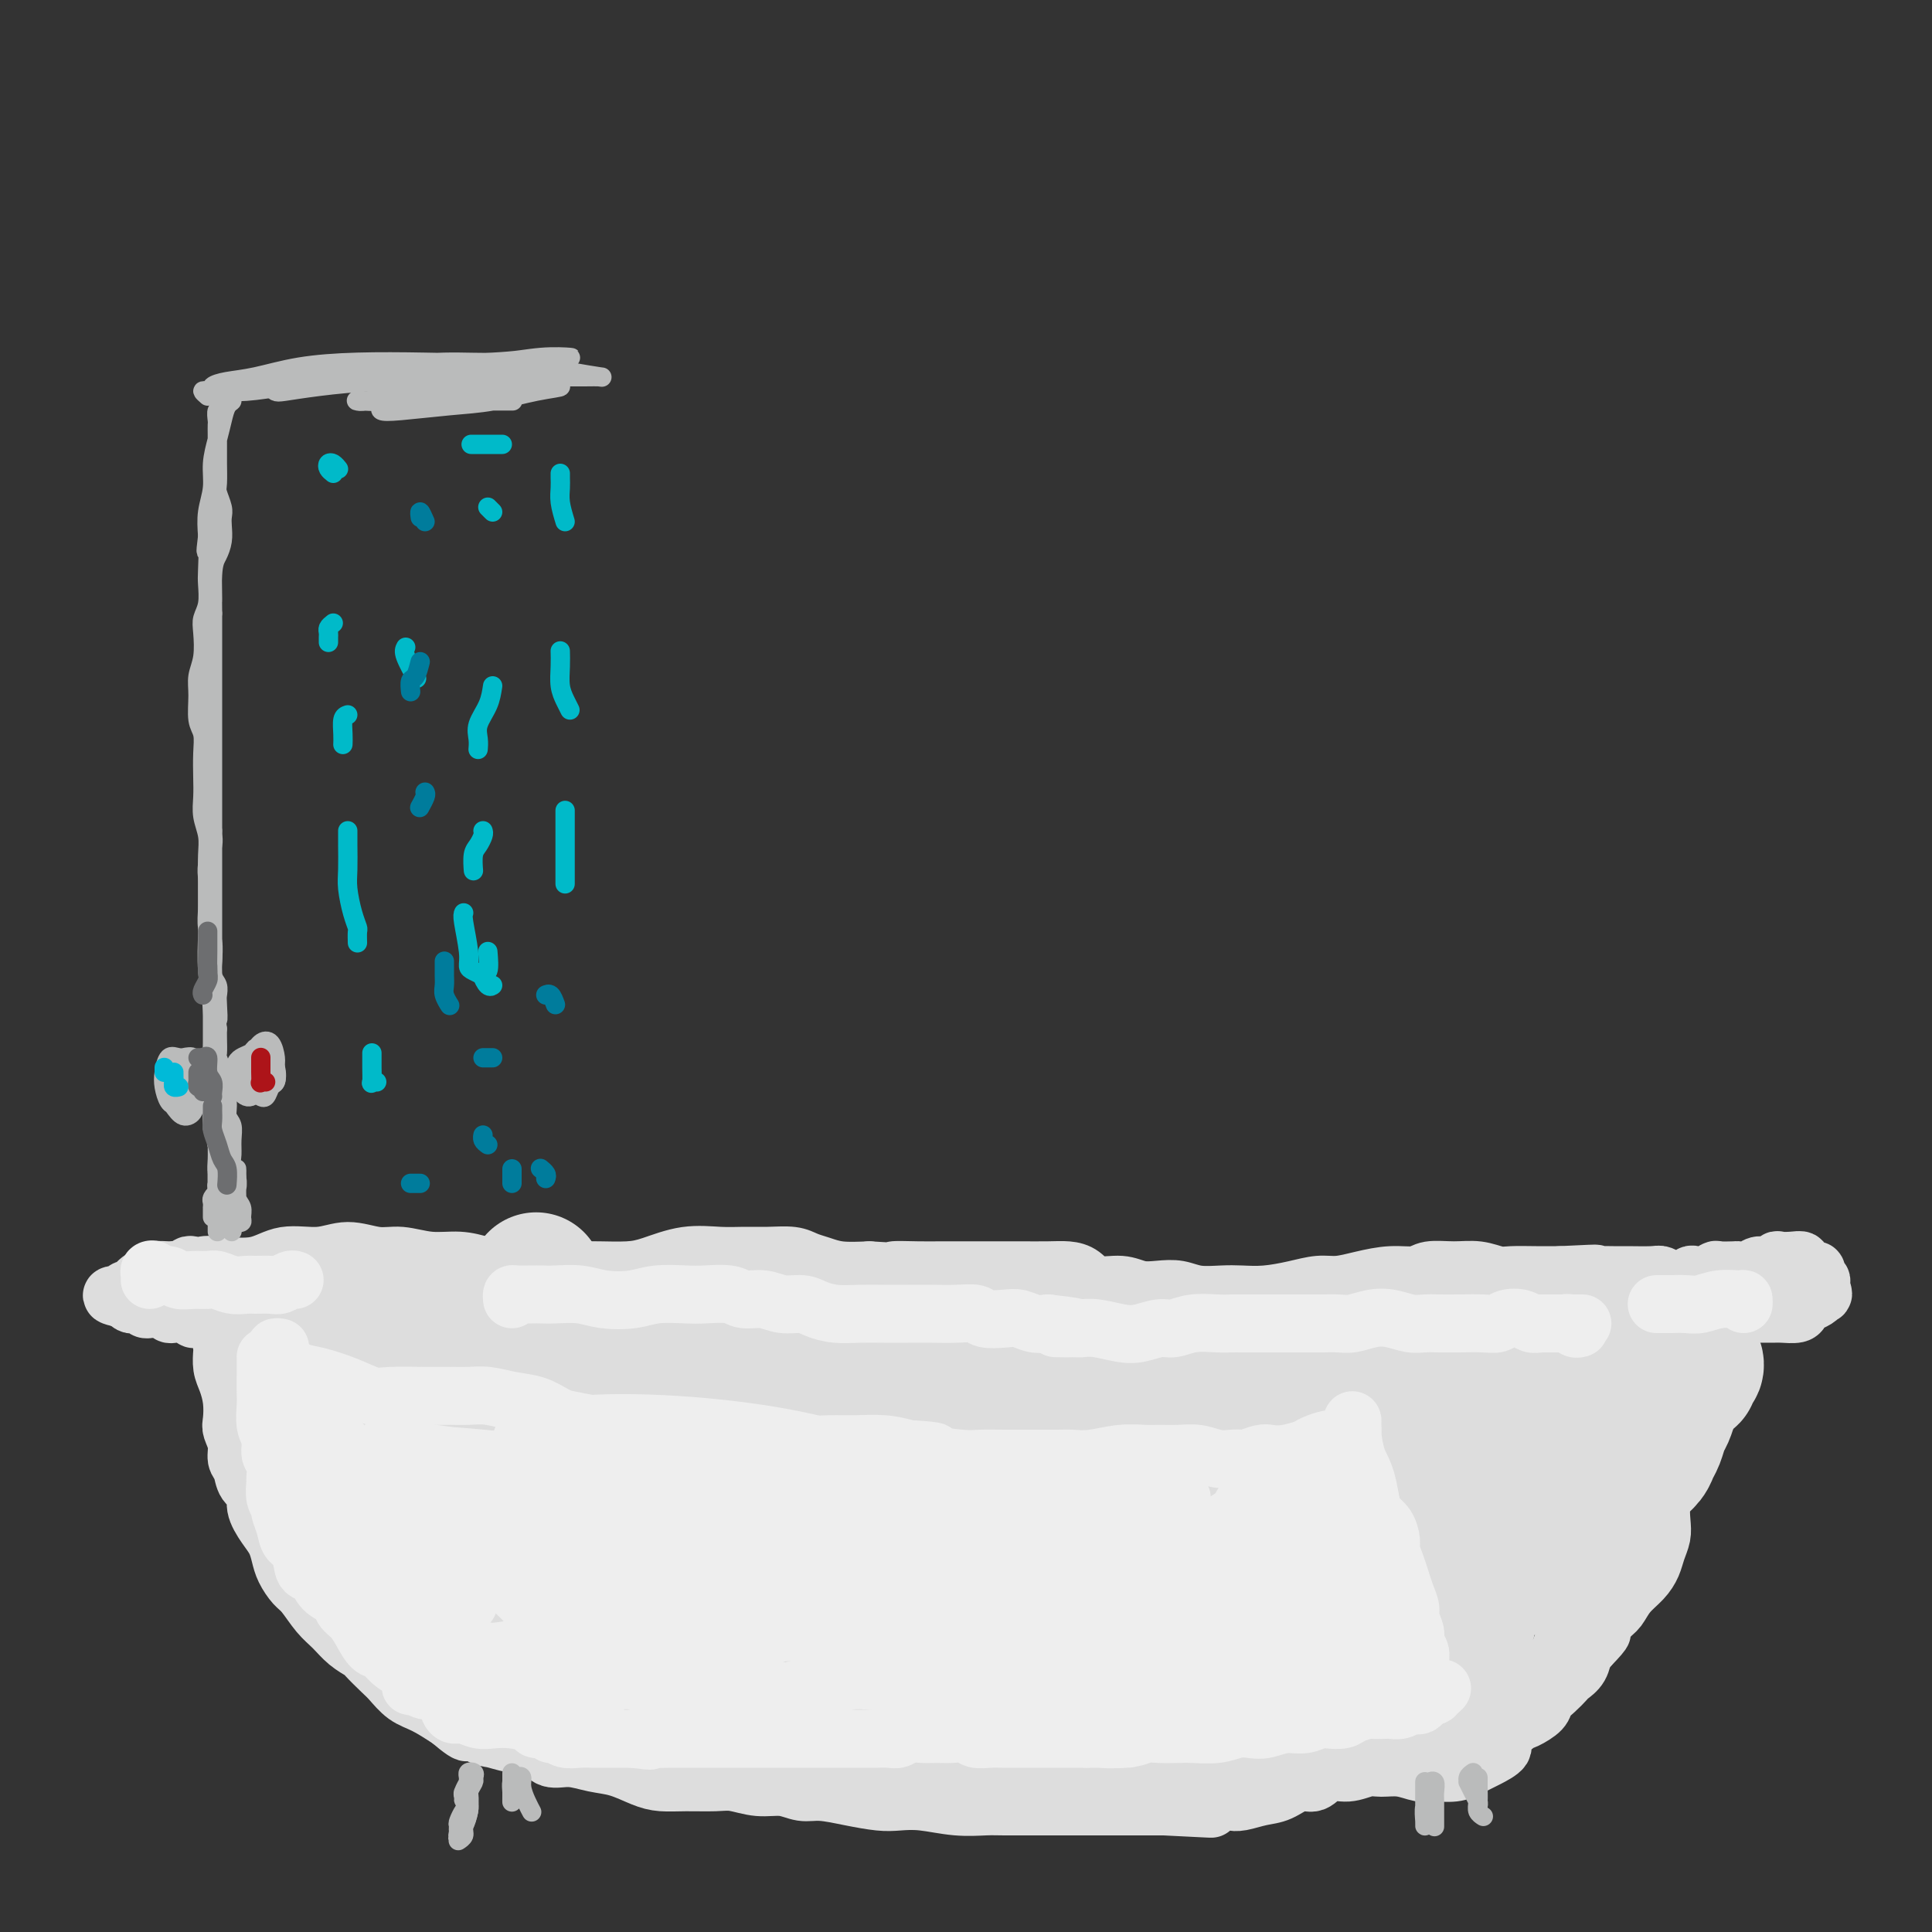 <svg viewBox='0 0 400 400' version='1.1' xmlns='http://www.w3.org/2000/svg' xmlns:xlink='http://www.w3.org/1999/xlink'><rect x="0" y="0" width="400" height="400" fill="#333333" stroke="none"/><g fill='none' stroke='rgb(221,221,221)' stroke-width='28' stroke-linecap='round' stroke-linejoin='round'><path d='M111,265c-0.031,0.337 -0.062,0.675 0,1c0.062,0.325 0.217,0.638 0,1c-0.217,0.362 -0.806,0.772 -1,1c-0.194,0.228 0.007,0.272 0,1c-0.007,0.728 -0.221,2.140 0,3c0.221,0.860 0.877,1.168 1,2c0.123,0.832 -0.288,2.189 0,4c0.288,1.811 1.273,4.078 2,6c0.727,1.922 1.194,3.500 2,5c0.806,1.500 1.949,2.923 3,4c1.051,1.077 2.010,1.807 3,3c0.990,1.193 2.010,2.850 3,4c0.990,1.150 1.950,1.794 3,3c1.050,1.206 2.189,2.973 3,4c0.811,1.027 1.293,1.315 2,2c0.707,0.685 1.637,1.768 3,3c1.363,1.232 3.159,2.613 5,4c1.841,1.387 3.728,2.779 5,4c1.272,1.221 1.927,2.271 3,3c1.073,0.729 2.562,1.139 4,2c1.438,0.861 2.826,2.174 5,3c2.174,0.826 5.135,1.166 7,2c1.865,0.834 2.635,2.164 4,3c1.365,0.836 3.324,1.180 6,2c2.676,0.820 6.069,2.118 8,3c1.931,0.882 2.401,1.349 4,2c1.599,0.651 4.328,1.484 7,2c2.672,0.516 5.288,0.713 7,1c1.712,0.287 2.521,0.665 4,1c1.479,0.335 3.629,0.629 6,1c2.371,0.371 4.963,0.820 7,1c2.037,0.180 3.518,0.090 5,0'/><path d='M222,346c6.212,0.982 3.741,0.436 4,0c0.259,-0.436 3.248,-0.764 6,-1c2.752,-0.236 5.266,-0.381 7,-1c1.734,-0.619 2.689,-1.713 4,-2c1.311,-0.287 2.979,0.232 5,0c2.021,-0.232 4.396,-1.217 6,-2c1.604,-0.783 2.438,-1.365 4,-2c1.562,-0.635 3.851,-1.322 6,-2c2.149,-0.678 4.156,-1.346 6,-2c1.844,-0.654 3.525,-1.292 5,-2c1.475,-0.708 2.745,-1.484 4,-2c1.255,-0.516 2.495,-0.770 4,-1c1.505,-0.230 3.277,-0.434 4,-1c0.723,-0.566 0.399,-1.495 1,-2c0.601,-0.505 2.129,-0.588 3,-1c0.871,-0.412 1.086,-1.153 2,-2c0.914,-0.847 2.527,-1.801 4,-3c1.473,-1.199 2.804,-2.645 4,-4c1.196,-1.355 2.256,-2.620 3,-4c0.744,-1.380 1.172,-2.876 2,-4c0.828,-1.124 2.056,-1.875 3,-3c0.944,-1.125 1.604,-2.623 2,-4c0.396,-1.377 0.529,-2.633 1,-4c0.471,-1.367 1.279,-2.845 2,-4c0.721,-1.155 1.356,-1.986 2,-3c0.644,-1.014 1.298,-2.212 2,-3c0.702,-0.788 1.453,-1.167 2,-2c0.547,-0.833 0.889,-2.120 1,-3c0.111,-0.880 -0.009,-1.352 0,-2c0.009,-0.648 0.145,-1.471 0,-2c-0.145,-0.529 -0.573,-0.765 -1,-1'/><path d='M320,277c-0.451,-1.061 -1.577,0.286 -3,1c-1.423,0.714 -3.142,0.793 -5,1c-1.858,0.207 -3.854,0.541 -7,1c-3.146,0.459 -7.443,1.043 -11,1c-3.557,-0.043 -6.375,-0.712 -10,-1c-3.625,-0.288 -8.057,-0.196 -13,0c-4.943,0.196 -10.396,0.497 -15,1c-4.604,0.503 -8.358,1.207 -12,2c-3.642,0.793 -7.173,1.674 -11,2c-3.827,0.326 -7.952,0.097 -11,0c-3.048,-0.097 -5.020,-0.062 -8,0c-2.980,0.062 -6.968,0.152 -10,0c-3.032,-0.152 -5.109,-0.546 -8,-1c-2.891,-0.454 -6.597,-0.966 -9,-1c-2.403,-0.034 -3.505,0.412 -5,0c-1.495,-0.412 -3.384,-1.683 -6,-2c-2.616,-0.317 -5.960,0.319 -8,0c-2.040,-0.319 -2.778,-1.592 -5,-2c-2.222,-0.408 -5.929,0.048 -9,0c-3.071,-0.048 -5.507,-0.601 -8,-1c-2.493,-0.399 -5.042,-0.646 -8,-1c-2.958,-0.354 -6.324,-0.816 -9,-1c-2.676,-0.184 -4.662,-0.089 -7,0c-2.338,0.089 -5.027,0.172 -7,0c-1.973,-0.172 -3.228,-0.597 -4,-1c-0.772,-0.403 -1.060,-0.782 -1,-1c0.060,-0.218 0.470,-0.275 1,0c0.530,0.275 1.181,0.882 4,2c2.819,1.118 7.805,2.748 13,4c5.195,1.252 10.597,2.126 16,3'/><path d='M144,283c8.897,1.646 14.639,1.763 20,1c5.361,-0.763 10.342,-2.404 15,-3c4.658,-0.596 8.994,-0.147 13,0c4.006,0.147 7.681,-0.006 10,0c2.319,0.006 3.282,0.173 4,1c0.718,0.827 1.189,2.315 1,3c-0.189,0.685 -1.040,0.569 -3,1c-1.960,0.431 -5.030,1.410 -9,2c-3.970,0.590 -8.841,0.789 -14,1c-5.159,0.211 -10.606,0.432 -17,0c-6.394,-0.432 -13.735,-1.516 -20,-3c-6.265,-1.484 -11.455,-3.366 -16,-5c-4.545,-1.634 -8.447,-3.019 -12,-4c-3.553,-0.981 -6.758,-1.558 -10,-2c-3.242,-0.442 -6.522,-0.750 -9,-1c-2.478,-0.250 -4.155,-0.444 -6,0c-1.845,0.444 -3.859,1.525 -5,2c-1.141,0.475 -1.410,0.343 -1,1c0.410,0.657 1.499,2.104 3,3c1.501,0.896 3.416,1.243 7,2c3.584,0.757 8.838,1.924 14,3c5.162,1.076 10.231,2.060 15,3c4.769,0.940 9.237,1.834 13,2c3.763,0.166 6.819,-0.398 9,-1c2.181,-0.602 3.486,-1.243 5,-2c1.514,-0.757 3.239,-1.628 4,-2c0.761,-0.372 0.560,-0.243 0,-1c-0.560,-0.757 -1.480,-2.399 -3,-3c-1.520,-0.601 -3.640,-0.162 -7,0c-3.360,0.162 -7.960,0.046 -12,0c-4.040,-0.046 -7.520,-0.023 -11,0'/><path d='M122,281c-6.896,-0.013 -9.137,-0.045 -12,0c-2.863,0.045 -6.349,0.166 -9,0c-2.651,-0.166 -4.466,-0.619 -6,-1c-1.534,-0.381 -2.786,-0.691 -4,-1c-1.214,-0.309 -2.390,-0.616 -4,-1c-1.610,-0.384 -3.653,-0.846 -5,-1c-1.347,-0.154 -1.999,0.001 -3,0c-1.001,-0.001 -2.351,-0.159 -3,0c-0.649,0.159 -0.597,0.635 -1,1c-0.403,0.365 -1.261,0.618 -2,1c-0.739,0.382 -1.360,0.894 -2,1c-0.640,0.106 -1.299,-0.193 -2,0c-0.701,0.193 -1.445,0.879 -2,1c-0.555,0.121 -0.922,-0.322 -1,0c-0.078,0.322 0.133,1.409 0,2c-0.133,0.591 -0.611,0.686 -1,1c-0.389,0.314 -0.689,0.847 -1,1c-0.311,0.153 -0.634,-0.073 -1,0c-0.366,0.073 -0.775,0.445 -1,1c-0.225,0.555 -0.267,1.291 0,2c0.267,0.709 0.841,1.390 1,2c0.159,0.610 -0.097,1.150 0,2c0.097,0.850 0.548,2.009 1,3c0.452,0.991 0.906,1.815 1,3c0.094,1.185 -0.171,2.730 0,4c0.171,1.270 0.777,2.265 1,3c0.223,0.735 0.064,1.210 0,2c-0.064,0.790 -0.032,1.895 0,3'/><path d='M66,310c0.738,4.064 0.582,2.225 1,2c0.418,-0.225 1.411,1.163 2,2c0.589,0.837 0.773,1.124 1,2c0.227,0.876 0.498,2.343 1,3c0.502,0.657 1.235,0.505 2,1c0.765,0.495 1.562,1.639 2,2c0.438,0.361 0.519,-0.059 1,0c0.481,0.059 1.363,0.597 2,1c0.637,0.403 1.028,0.672 2,1c0.972,0.328 2.525,0.717 5,1c2.475,0.283 5.873,0.461 8,1c2.127,0.539 2.983,1.441 5,2c2.017,0.559 5.195,0.777 8,1c2.805,0.223 5.238,0.452 7,1c1.762,0.548 2.852,1.414 5,2c2.148,0.586 5.352,0.891 8,2c2.648,1.109 4.738,3.023 8,4c3.262,0.977 7.694,1.016 11,1c3.306,-0.016 5.484,-0.089 8,0c2.516,0.089 5.369,0.338 8,1c2.631,0.662 5.041,1.736 7,2c1.959,0.264 3.467,-0.283 6,0c2.533,0.283 6.093,1.396 9,2c2.907,0.604 5.163,0.699 8,1c2.837,0.301 6.256,0.810 9,1c2.744,0.190 4.814,0.063 7,0c2.186,-0.063 4.489,-0.061 7,0c2.511,0.061 5.230,0.181 7,0c1.770,-0.181 2.592,-0.664 5,-1c2.408,-0.336 6.402,-0.525 9,-1c2.598,-0.475 3.799,-1.238 5,-2'/><path d='M240,342c6.949,-0.745 4.323,-0.609 5,-1c0.677,-0.391 4.657,-1.309 7,-2c2.343,-0.691 3.048,-1.156 5,-2c1.952,-0.844 5.150,-2.067 8,-3c2.850,-0.933 5.350,-1.574 7,-2c1.650,-0.426 2.449,-0.635 4,-1c1.551,-0.365 3.852,-0.886 6,-1c2.148,-0.114 4.142,0.178 6,0c1.858,-0.178 3.579,-0.826 5,-1c1.421,-0.174 2.544,0.127 4,0c1.456,-0.127 3.247,-0.681 5,-1c1.753,-0.319 3.468,-0.404 5,-1c1.532,-0.596 2.880,-1.703 4,-2c1.120,-0.297 2.011,0.216 3,0c0.989,-0.216 2.075,-1.160 3,-2c0.925,-0.840 1.687,-1.576 3,-2c1.313,-0.424 3.176,-0.536 4,-1c0.824,-0.464 0.610,-1.279 1,-2c0.390,-0.721 1.383,-1.348 2,-2c0.617,-0.652 0.858,-1.329 1,-2c0.142,-0.671 0.183,-1.334 1,-2c0.817,-0.666 2.408,-1.333 3,-2c0.592,-0.667 0.186,-1.334 1,-2c0.814,-0.666 2.848,-1.332 4,-2c1.152,-0.668 1.422,-1.338 2,-2c0.578,-0.662 1.464,-1.317 2,-2c0.536,-0.683 0.721,-1.393 1,-2c0.279,-0.607 0.652,-1.111 1,-2c0.348,-0.889 0.671,-2.162 1,-3c0.329,-0.838 0.666,-1.239 1,-2c0.334,-0.761 0.667,-1.880 1,-3'/><path d='M346,290c0.973,-2.405 0.905,-2.419 1,-3c0.095,-0.581 0.352,-1.729 1,-2c0.648,-0.271 1.687,0.334 2,0c0.313,-0.334 -0.100,-1.608 0,-2c0.100,-0.392 0.714,0.097 1,0c0.286,-0.097 0.242,-0.782 0,-1c-0.242,-0.218 -0.684,0.030 -1,0c-0.316,-0.030 -0.505,-0.339 -1,0c-0.495,0.339 -1.296,1.328 -2,2c-0.704,0.672 -1.310,1.029 -2,2c-0.690,0.971 -1.462,2.555 -3,4c-1.538,1.445 -3.841,2.750 -6,4c-2.159,1.250 -4.175,2.445 -6,4c-1.825,1.555 -3.460,3.470 -5,5c-1.540,1.530 -2.987,2.677 -5,4c-2.013,1.323 -4.594,2.824 -7,4c-2.406,1.176 -4.638,2.029 -6,3c-1.362,0.971 -1.855,2.061 -3,3c-1.145,0.939 -2.940,1.728 -5,3c-2.060,1.272 -4.383,3.026 -6,4c-1.617,0.974 -2.529,1.168 -4,2c-1.471,0.832 -3.500,2.303 -5,3c-1.500,0.697 -2.469,0.619 -4,1c-1.531,0.381 -3.623,1.220 -5,2c-1.377,0.780 -2.037,1.502 -3,2c-0.963,0.498 -2.227,0.773 -4,1c-1.773,0.227 -4.054,0.407 -6,1c-1.946,0.593 -3.556,1.598 -5,2c-1.444,0.402 -2.722,0.201 -4,0'/><path d='M253,338c-3.313,0.736 -2.095,0.575 -3,1c-0.905,0.425 -3.934,1.435 -6,2c-2.066,0.565 -3.171,0.686 -5,1c-1.829,0.314 -4.382,0.820 -7,1c-2.618,0.180 -5.299,0.034 -8,0c-2.701,-0.034 -5.421,0.043 -7,0c-1.579,-0.043 -2.019,-0.207 -4,0c-1.981,0.207 -5.505,0.785 -8,1c-2.495,0.215 -3.963,0.068 -7,0c-3.037,-0.068 -7.645,-0.055 -11,0c-3.355,0.055 -5.458,0.153 -8,0c-2.542,-0.153 -5.524,-0.558 -8,-1c-2.476,-0.442 -4.445,-0.921 -7,-1c-2.555,-0.079 -5.696,0.243 -9,0c-3.304,-0.243 -6.771,-1.052 -10,-2c-3.229,-0.948 -6.218,-2.036 -9,-3c-2.782,-0.964 -5.356,-1.805 -8,-3c-2.644,-1.195 -5.359,-2.745 -8,-4c-2.641,-1.255 -5.207,-2.215 -7,-3c-1.793,-0.785 -2.811,-1.394 -4,-2c-1.189,-0.606 -2.548,-1.208 -4,-2c-1.452,-0.792 -2.996,-1.773 -4,-3c-1.004,-1.227 -1.466,-2.701 -2,-4c-0.534,-1.299 -1.138,-2.424 -1,-4c0.138,-1.576 1.020,-3.603 2,-5c0.980,-1.397 2.059,-2.164 4,-3c1.941,-0.836 4.744,-1.741 8,-2c3.256,-0.259 6.966,0.126 12,1c5.034,0.874 11.394,2.235 18,4c6.606,1.765 13.459,3.933 19,5c5.541,1.067 9.771,1.034 14,1'/><path d='M175,313c12.030,2.127 10.606,1.943 11,2c0.394,0.057 2.607,0.354 3,1c0.393,0.646 -1.035,1.639 -3,2c-1.965,0.361 -4.468,0.088 -9,0c-4.532,-0.088 -11.095,0.008 -17,0c-5.905,-0.008 -11.154,-0.119 -18,0c-6.846,0.119 -15.289,0.467 -22,0c-6.711,-0.467 -11.691,-1.749 -16,-3c-4.309,-1.251 -7.947,-2.471 -10,-4c-2.053,-1.529 -2.523,-3.367 -3,-5c-0.477,-1.633 -0.963,-3.061 -1,-5c-0.037,-1.939 0.373,-4.390 1,-6c0.627,-1.610 1.470,-2.378 3,-3c1.530,-0.622 3.748,-1.099 7,-1c3.252,0.099 7.538,0.775 13,2c5.462,1.225 12.101,2.998 20,5c7.899,2.002 17.059,4.233 24,6c6.941,1.767 11.663,3.068 15,4c3.337,0.932 5.287,1.494 6,2c0.713,0.506 0.187,0.958 -2,1c-2.187,0.042 -6.034,-0.324 -10,-1c-3.966,-0.676 -8.049,-1.662 -13,-2c-4.951,-0.338 -10.770,-0.030 -17,0c-6.230,0.030 -12.872,-0.220 -19,0c-6.128,0.220 -11.742,0.908 -16,1c-4.258,0.092 -7.161,-0.413 -9,-1c-1.839,-0.587 -2.614,-1.257 -3,-2c-0.386,-0.743 -0.382,-1.560 0,-3c0.382,-1.440 1.141,-3.503 3,-5c1.859,-1.497 4.817,-2.428 9,-3c4.183,-0.572 9.592,-0.786 15,-1'/><path d='M117,294c8.029,0.012 16.103,2.041 26,4c9.897,1.959 21.617,3.849 32,5c10.383,1.151 19.429,1.562 27,2c7.571,0.438 13.667,0.902 19,1c5.333,0.098 9.903,-0.171 13,0c3.097,0.171 4.722,0.782 6,1c1.278,0.218 2.208,0.044 3,0c0.792,-0.044 1.447,0.043 1,0c-0.447,-0.043 -1.995,-0.215 -4,0c-2.005,0.215 -4.466,0.818 -9,1c-4.534,0.182 -11.139,-0.055 -18,0c-6.861,0.055 -13.977,0.403 -22,1c-8.023,0.597 -16.952,1.442 -22,2c-5.048,0.558 -6.214,0.829 -7,1c-0.786,0.171 -1.192,0.241 -1,0c0.192,-0.241 0.984,-0.793 3,-1c2.016,-0.207 5.257,-0.070 10,0c4.743,0.070 10.987,0.073 21,1c10.013,0.927 23.795,2.779 36,3c12.205,0.221 22.832,-1.187 31,-2c8.168,-0.813 13.877,-1.030 17,-1c3.123,0.030 3.660,0.306 3,0c-0.660,-0.306 -2.515,-1.195 -5,-2c-2.485,-0.805 -5.598,-1.525 -10,-2c-4.402,-0.475 -10.092,-0.704 -16,-1c-5.908,-0.296 -12.035,-0.657 -20,-1c-7.965,-0.343 -17.770,-0.666 -25,1c-7.230,1.666 -11.886,5.323 -15,8c-3.114,2.677 -4.684,4.375 -6,6c-1.316,1.625 -2.376,3.179 -2,4c0.376,0.821 2.188,0.911 4,1'/><path d='M187,326c3.010,0.785 8.534,2.246 15,3c6.466,0.754 13.872,0.801 23,0c9.128,-0.801 19.978,-2.448 29,-5c9.022,-2.552 16.218,-6.007 20,-8c3.782,-1.993 4.152,-2.523 4,-3c-0.152,-0.477 -0.824,-0.901 -2,-1c-1.176,-0.099 -2.855,0.127 -6,0c-3.145,-0.127 -7.757,-0.607 -13,-1c-5.243,-0.393 -11.118,-0.699 -18,-1c-6.882,-0.301 -14.773,-0.598 -23,-1c-8.227,-0.402 -16.791,-0.910 -24,-2c-7.209,-1.090 -13.064,-2.762 -18,-4c-4.936,-1.238 -8.952,-2.043 -13,-3c-4.048,-0.957 -8.128,-2.065 -12,-3c-3.872,-0.935 -7.535,-1.696 -9,-2c-1.465,-0.304 -0.733,-0.152 0,0'/></g>
<g fill='none' stroke='rgb(221,221,221)' stroke-width='12' stroke-linecap='round' stroke-linejoin='round'><path d='M48,278c-0.310,0.027 -0.620,0.055 -1,0c-0.380,-0.055 -0.831,-0.192 -1,0c-0.169,0.192 -0.056,0.714 0,1c0.056,0.286 0.054,0.335 0,1c-0.054,0.665 -0.159,1.945 0,3c0.159,1.055 0.583,1.885 1,3c0.417,1.115 0.829,2.515 1,4c0.171,1.485 0.102,3.054 0,4c-0.102,0.946 -0.236,1.268 0,2c0.236,0.732 0.842,1.872 1,3c0.158,1.128 -0.131,2.244 0,3c0.131,0.756 0.682,1.154 1,2c0.318,0.846 0.404,2.141 1,3c0.596,0.859 1.704,1.283 2,2c0.296,0.717 -0.220,1.728 0,3c0.220,1.272 1.175,2.806 2,4c0.825,1.194 1.518,2.047 2,3c0.482,0.953 0.751,2.005 1,3c0.249,0.995 0.478,1.932 1,3c0.522,1.068 1.335,2.267 2,3c0.665,0.733 1.180,0.998 2,2c0.820,1.002 1.944,2.739 3,4c1.056,1.261 2.044,2.047 3,3c0.956,0.953 1.879,2.074 3,3c1.121,0.926 2.438,1.655 3,2c0.562,0.345 0.368,0.304 1,1c0.632,0.696 2.089,2.128 3,3c0.911,0.872 1.275,1.182 2,2c0.725,0.818 1.811,2.143 3,3c1.189,0.857 2.483,1.245 4,2c1.517,0.755 3.259,1.878 5,3'/><path d='M93,356c5.794,4.913 3.278,1.696 3,1c-0.278,-0.696 1.681,1.128 3,2c1.319,0.872 1.997,0.793 3,1c1.003,0.207 2.333,0.700 4,1c1.667,0.300 3.673,0.408 5,1c1.327,0.592 1.975,1.668 3,2c1.025,0.332 2.426,-0.079 4,0c1.574,0.079 3.321,0.648 5,1c1.679,0.352 3.289,0.487 5,1c1.711,0.513 3.524,1.404 5,2c1.476,0.596 2.617,0.896 4,1c1.383,0.104 3.009,0.013 5,0c1.991,-0.013 4.346,0.053 6,0c1.654,-0.053 2.608,-0.225 4,0c1.392,0.225 3.224,0.848 5,1c1.776,0.152 3.497,-0.166 5,0c1.503,0.166 2.789,0.815 4,1c1.211,0.185 2.348,-0.095 4,0c1.652,0.095 3.819,0.565 6,1c2.181,0.435 4.377,0.834 6,1c1.623,0.166 2.674,0.097 4,0c1.326,-0.097 2.926,-0.222 5,0c2.074,0.222 4.621,0.792 7,1c2.379,0.208 4.591,0.056 6,0c1.409,-0.056 2.015,-0.015 4,0c1.985,0.015 5.348,0.004 8,0c2.652,-0.004 4.592,-0.001 6,0c1.408,0.001 2.285,0.000 4,0c1.715,-0.000 4.270,-0.000 6,0c1.730,0.000 2.637,0.000 4,0c1.363,-0.000 3.181,-0.000 5,0'/><path d='M241,374c16.901,0.833 7.153,0.416 5,0c-2.153,-0.416 3.287,-0.831 6,-1c2.713,-0.169 2.697,-0.092 3,0c0.303,0.092 0.924,0.198 2,0c1.076,-0.198 2.608,-0.702 4,-1c1.392,-0.298 2.644,-0.390 4,-1c1.356,-0.610 2.817,-1.736 4,-2c1.183,-0.264 2.087,0.336 3,0c0.913,-0.336 1.836,-1.608 3,-2c1.164,-0.392 2.570,0.095 4,0c1.430,-0.095 2.885,-0.772 4,-1c1.115,-0.228 1.891,-0.008 3,0c1.109,0.008 2.552,-0.197 4,0c1.448,0.197 2.902,0.796 4,1c1.098,0.204 1.840,0.014 3,0c1.160,-0.014 2.740,0.148 4,0c1.260,-0.148 2.202,-0.605 3,-1c0.798,-0.395 1.453,-0.730 2,-1c0.547,-0.270 0.985,-0.477 2,-1c1.015,-0.523 2.608,-1.361 3,-2c0.392,-0.639 -0.418,-1.077 0,-2c0.418,-0.923 2.065,-2.330 3,-3c0.935,-0.670 1.158,-0.603 2,-1c0.842,-0.397 2.305,-1.258 3,-2c0.695,-0.742 0.624,-1.367 1,-2c0.376,-0.633 1.200,-1.276 2,-2c0.800,-0.724 1.576,-1.528 2,-2c0.424,-0.472 0.495,-0.611 1,-1c0.505,-0.389 1.444,-1.028 2,-2c0.556,-0.972 0.730,-2.278 1,-3c0.270,-0.722 0.635,-0.861 1,-1'/><path d='M329,341c4.226,-4.387 2.291,-2.855 2,-3c-0.291,-0.145 1.064,-1.967 2,-3c0.936,-1.033 1.455,-1.277 2,-2c0.545,-0.723 1.116,-1.926 2,-3c0.884,-1.074 2.079,-2.019 3,-3c0.921,-0.981 1.566,-1.998 2,-3c0.434,-1.002 0.655,-1.989 1,-3c0.345,-1.011 0.813,-2.046 1,-3c0.187,-0.954 0.095,-1.826 0,-3c-0.095,-1.174 -0.191,-2.650 0,-4c0.191,-1.350 0.668,-2.574 1,-4c0.332,-1.426 0.519,-3.054 1,-4c0.481,-0.946 1.257,-1.212 2,-2c0.743,-0.788 1.452,-2.100 2,-3c0.548,-0.900 0.936,-1.390 1,-2c0.064,-0.610 -0.197,-1.341 0,-2c0.197,-0.659 0.853,-1.245 1,-2c0.147,-0.755 -0.213,-1.678 0,-2c0.213,-0.322 1.000,-0.042 1,0c0.000,0.042 -0.787,-0.155 -1,0c-0.213,0.155 0.147,0.661 0,1c-0.147,0.339 -0.800,0.509 -1,1c-0.200,0.491 0.053,1.301 0,2c-0.053,0.699 -0.410,1.286 -1,2c-0.590,0.714 -1.411,1.555 -2,3c-0.589,1.445 -0.945,3.494 -2,6c-1.055,2.506 -2.810,5.470 -4,8c-1.190,2.530 -1.814,4.627 -3,7c-1.186,2.373 -2.935,5.024 -5,7c-2.065,1.976 -4.447,3.279 -6,5c-1.553,1.721 -2.276,3.861 -3,6'/><path d='M325,338c-2.486,3.529 -1.701,3.353 -2,4c-0.299,0.647 -1.680,2.118 -3,3c-1.320,0.882 -2.578,1.177 -4,2c-1.422,0.823 -3.008,2.175 -4,3c-0.992,0.825 -1.389,1.124 -2,2c-0.611,0.876 -1.437,2.329 -2,3c-0.563,0.671 -0.863,0.558 -1,1c-0.137,0.442 -0.109,1.437 -1,2c-0.891,0.563 -2.700,0.693 -4,1c-1.300,0.307 -2.092,0.790 -3,1c-0.908,0.210 -1.933,0.147 -3,0c-1.067,-0.147 -2.175,-0.379 -3,0c-0.825,0.379 -1.368,1.368 -2,2c-0.632,0.632 -1.352,0.905 -2,1c-0.648,0.095 -1.223,0.010 -2,0c-0.777,-0.010 -1.756,0.054 -3,0c-1.244,-0.054 -2.752,-0.225 -4,0c-1.248,0.225 -2.234,0.845 -3,1c-0.766,0.155 -1.311,-0.155 -2,0c-0.689,0.155 -1.523,0.774 -2,1c-0.477,0.226 -0.596,0.060 -1,0c-0.404,-0.060 -1.093,-0.015 -2,0c-0.907,0.015 -2.033,0.000 -3,0c-0.967,-0.000 -1.774,0.014 -3,0c-1.226,-0.014 -2.870,-0.056 -4,0c-1.130,0.056 -1.746,0.211 -3,0c-1.254,-0.211 -3.145,-0.789 -4,-1c-0.855,-0.211 -0.672,-0.057 -1,0c-0.328,0.057 -1.165,0.015 -2,0c-0.835,-0.015 -1.667,-0.004 -2,0c-0.333,0.004 -0.166,0.002 0,0'/><path d='M84,323c-0.612,-0.219 -1.223,-0.438 -2,0c-0.777,0.438 -1.718,1.534 -2,2c-0.282,0.466 0.096,0.304 0,1c-0.096,0.696 -0.668,2.251 0,3c0.668,0.749 2.574,0.691 5,2c2.426,1.309 5.372,3.986 10,7c4.628,3.014 10.940,6.366 17,9c6.060,2.634 11.870,4.551 16,6c4.130,1.449 6.581,2.429 8,3c1.419,0.571 1.808,0.732 1,0c-0.808,-0.732 -2.812,-2.359 -5,-4c-2.188,-1.641 -4.559,-3.298 -8,-5c-3.441,-1.702 -7.952,-3.448 -12,-5c-4.048,-1.552 -7.633,-2.908 -12,-4c-4.367,-1.092 -9.515,-1.919 -14,-3c-4.485,-1.081 -8.306,-2.416 -10,-3c-1.694,-0.584 -1.260,-0.415 -1,0c0.260,0.415 0.346,1.078 1,2c0.654,0.922 1.875,2.103 4,4c2.125,1.897 5.154,4.509 9,7c3.846,2.491 8.508,4.861 15,7c6.492,2.139 14.813,4.049 22,5c7.187,0.951 13.239,0.945 18,1c4.761,0.055 8.232,0.171 10,0c1.768,-0.171 1.833,-0.630 1,-1c-0.833,-0.370 -2.565,-0.652 -5,-2c-2.435,-1.348 -5.573,-3.763 -10,-6c-4.427,-2.237 -10.142,-4.295 -16,-6c-5.858,-1.705 -11.859,-3.055 -18,-4c-6.141,-0.945 -12.423,-1.485 -17,-2c-4.577,-0.515 -7.451,-1.004 -9,-1c-1.549,0.004 -1.775,0.502 -2,1'/><path d='M78,337c-7.333,-0.943 -2.666,-0.299 0,1c2.666,1.299 3.330,3.254 6,5c2.670,1.746 7.345,3.284 13,6c5.655,2.716 12.290,6.609 21,9c8.710,2.391 19.494,3.280 29,4c9.506,0.720 17.736,1.272 25,1c7.264,-0.272 13.564,-1.367 19,-2c5.436,-0.633 10.007,-0.805 12,-1c1.993,-0.195 1.409,-0.415 0,-1c-1.409,-0.585 -3.643,-1.537 -8,-3c-4.357,-1.463 -10.837,-3.437 -17,-5c-6.163,-1.563 -12.008,-2.717 -18,-4c-5.992,-1.283 -12.132,-2.697 -18,-3c-5.868,-0.303 -11.463,0.504 -14,1c-2.537,0.496 -2.015,0.680 -2,1c0.015,0.320 -0.479,0.777 0,1c0.479,0.223 1.929,0.214 5,1c3.071,0.786 7.763,2.369 13,4c5.237,1.631 11.018,3.312 20,5c8.982,1.688 21.163,3.384 31,3c9.837,-0.384 17.328,-2.849 24,-4c6.672,-1.151 12.524,-0.988 16,-1c3.476,-0.012 4.575,-0.199 5,0c0.425,0.199 0.176,0.785 -1,1c-1.176,0.215 -3.277,0.059 -7,0c-3.723,-0.059 -9.066,-0.023 -14,0c-4.934,0.023 -9.457,0.031 -15,0c-5.543,-0.031 -12.104,-0.101 -17,0c-4.896,0.101 -8.126,0.373 -10,1c-1.874,0.627 -2.393,1.608 -2,2c0.393,0.392 1.696,0.196 3,0'/><path d='M177,359c1.825,0.224 4.887,0.783 8,1c3.113,0.217 6.276,0.091 11,0c4.724,-0.091 11.011,-0.147 18,0c6.989,0.147 14.682,0.498 22,0c7.318,-0.498 14.260,-1.846 20,-3c5.740,-1.154 10.277,-2.116 13,-3c2.723,-0.884 3.630,-1.691 3,-2c-0.630,-0.309 -2.798,-0.119 -6,0c-3.202,0.119 -7.440,0.167 -12,0c-4.560,-0.167 -9.444,-0.549 -15,-1c-5.556,-0.451 -11.785,-0.971 -18,-1c-6.215,-0.029 -12.418,0.432 -16,1c-3.582,0.568 -4.545,1.244 -5,2c-0.455,0.756 -0.404,1.591 0,2c0.404,0.409 1.160,0.390 4,1c2.840,0.610 7.764,1.848 12,3c4.236,1.152 7.782,2.218 13,3c5.218,0.782 12.106,1.281 18,1c5.894,-0.281 10.793,-1.343 14,-2c3.207,-0.657 4.723,-0.908 5,-1c0.277,-0.092 -0.686,-0.025 -3,0c-2.314,0.025 -5.978,0.007 -10,0c-4.022,-0.007 -8.403,-0.002 -14,0c-5.597,0.002 -12.409,0.001 -20,0c-7.591,-0.001 -15.962,-0.002 -22,0c-6.038,0.002 -9.744,0.006 -12,0c-2.256,-0.006 -3.063,-0.024 -3,0c0.063,0.024 0.996,0.089 3,0c2.004,-0.089 5.078,-0.332 9,0c3.922,0.332 8.692,1.238 15,2c6.308,0.762 14.154,1.381 22,2'/><path d='M231,364c12.393,0.792 18.874,0.771 26,0c7.126,-0.771 14.895,-2.294 21,-4c6.105,-1.706 10.546,-3.595 13,-5c2.454,-1.405 2.920,-2.325 3,-3c0.080,-0.675 -0.227,-1.106 -1,-2c-0.773,-0.894 -2.014,-2.251 -5,-3c-2.986,-0.749 -7.718,-0.889 -12,-1c-4.282,-0.111 -8.114,-0.194 -13,0c-4.886,0.194 -10.825,0.665 -16,2c-5.175,1.335 -9.584,3.533 -14,5c-4.416,1.467 -8.839,2.201 -11,3c-2.161,0.799 -2.062,1.662 -2,2c0.062,0.338 0.086,0.151 1,0c0.914,-0.151 2.716,-0.267 6,0c3.284,0.267 8.049,0.917 12,1c3.951,0.083 7.088,-0.402 12,-1c4.912,-0.598 11.599,-1.310 19,-3c7.401,-1.690 15.517,-4.357 21,-6c5.483,-1.643 8.334,-2.263 11,-3c2.666,-0.737 5.146,-1.592 6,-2c0.854,-0.408 0.083,-0.370 -1,0c-1.083,0.370 -2.477,1.071 -5,2c-2.523,0.929 -6.175,2.085 -10,3c-3.825,0.915 -7.821,1.588 -12,3c-4.179,1.412 -8.540,3.564 -14,5c-5.460,1.436 -12.020,2.156 -16,3c-3.980,0.844 -5.378,1.812 -6,2c-0.622,0.188 -0.466,-0.403 1,-1c1.466,-0.597 4.241,-1.199 7,-2c2.759,-0.801 5.503,-1.800 9,-3c3.497,-1.200 7.749,-2.600 12,-4'/><path d='M273,352c7.178,-2.359 10.624,-3.258 15,-5c4.376,-1.742 9.683,-4.328 14,-6c4.317,-1.672 7.645,-2.429 9,-3c1.355,-0.571 0.738,-0.955 0,-1c-0.738,-0.045 -1.596,0.251 -3,1c-1.404,0.749 -3.354,1.952 -6,3c-2.646,1.048 -5.989,1.941 -9,3c-3.011,1.059 -5.690,2.283 -8,3c-2.310,0.717 -4.250,0.927 -6,1c-1.750,0.073 -3.311,0.008 -3,-1c0.311,-1.008 2.492,-2.959 5,-5c2.508,-2.041 5.342,-4.174 9,-7c3.658,-2.826 8.139,-6.346 12,-9c3.861,-2.654 7.102,-4.440 10,-7c2.898,-2.560 5.453,-5.892 7,-8c1.547,-2.108 2.086,-2.991 2,-4c-0.086,-1.009 -0.795,-2.145 -2,-3c-1.205,-0.855 -2.905,-1.431 -5,-1c-2.095,0.431 -4.587,1.868 -8,3c-3.413,1.132 -7.749,1.960 -13,3c-5.251,1.040 -11.418,2.290 -17,3c-5.582,0.710 -10.580,0.878 -14,0c-3.420,-0.878 -5.263,-2.801 -6,-4c-0.737,-1.199 -0.367,-1.673 1,-3c1.367,-1.327 3.730,-3.508 7,-5c3.270,-1.492 7.445,-2.295 12,-3c4.555,-0.705 9.488,-1.313 15,-1c5.512,0.313 11.601,1.548 17,2c5.399,0.452 10.107,0.122 13,0c2.893,-0.122 3.969,-0.035 4,0c0.031,0.035 -0.985,0.017 -2,0'/><path d='M323,298c5.917,0.287 -2.791,0.506 -8,1c-5.209,0.494 -6.921,1.265 -10,2c-3.079,0.735 -7.527,1.436 -12,2c-4.473,0.564 -8.971,0.992 -13,0c-4.029,-0.992 -7.590,-3.403 -9,-5c-1.410,-1.597 -0.670,-2.381 0,-3c0.670,-0.619 1.270,-1.073 4,-2c2.730,-0.927 7.590,-2.325 12,-3c4.410,-0.675 8.370,-0.626 13,-1c4.630,-0.374 9.929,-1.170 15,-2c5.071,-0.830 9.913,-1.695 12,-2c2.087,-0.305 1.420,-0.051 1,0c-0.420,0.051 -0.595,-0.102 -2,0c-1.405,0.102 -4.042,0.458 -7,1c-2.958,0.542 -6.236,1.269 -9,2c-2.764,0.731 -5.013,1.466 -9,2c-3.987,0.534 -9.710,0.867 -12,1c-2.290,0.133 -1.145,0.067 0,0'/><path d='M40,262c-0.403,-0.105 -0.806,-0.211 -1,0c-0.194,0.211 -0.177,0.738 0,1c0.177,0.262 0.516,0.258 1,0c0.484,-0.258 1.114,-0.772 2,-1c0.886,-0.228 2.027,-0.171 4,0c1.973,0.171 4.778,0.456 7,0c2.222,-0.456 3.860,-1.654 6,-2c2.140,-0.346 4.784,0.160 7,0c2.216,-0.160 4.006,-0.986 6,-1c1.994,-0.014 4.192,0.784 6,1c1.808,0.216 3.227,-0.148 5,0c1.773,0.148 3.899,0.810 6,1c2.101,0.190 4.176,-0.093 6,0c1.824,0.093 3.397,0.561 5,1c1.603,0.439 3.237,0.850 5,1c1.763,0.150 3.656,0.040 5,0c1.344,-0.040 2.141,-0.010 3,0c0.859,0.010 1.781,0.001 3,0c1.219,-0.001 2.736,0.006 4,0c1.264,-0.006 2.277,-0.026 4,0c1.723,0.026 4.158,0.098 6,0c1.842,-0.098 3.093,-0.366 5,-1c1.907,-0.634 4.471,-1.635 7,-2c2.529,-0.365 5.023,-0.095 7,0c1.977,0.095 3.438,0.014 5,0c1.562,-0.014 3.224,0.038 5,0c1.776,-0.038 3.667,-0.168 5,0c1.333,0.168 2.110,0.633 3,1c0.890,0.367 1.893,0.637 3,1c1.107,0.363 2.316,0.818 4,1c1.684,0.182 3.842,0.091 6,0'/><path d='M180,263c6.766,0.464 4.681,0.124 5,0c0.319,-0.124 3.041,-0.033 5,0c1.959,0.033 3.153,0.009 5,0c1.847,-0.009 4.346,-0.003 6,0c1.654,0.003 2.463,0.002 4,0c1.537,-0.002 3.802,-0.007 6,0c2.198,0.007 4.328,0.025 6,0c1.672,-0.025 2.887,-0.094 4,0c1.113,0.094 2.124,0.351 3,1c0.876,0.649 1.616,1.690 3,2c1.384,0.310 3.411,-0.109 5,0c1.589,0.109 2.739,0.747 4,1c1.261,0.253 2.633,0.120 4,0c1.367,-0.120 2.730,-0.228 4,0c1.270,0.228 2.446,0.790 4,1c1.554,0.210 3.486,0.066 5,0c1.514,-0.066 2.609,-0.056 4,0c1.391,0.056 3.076,0.156 5,0c1.924,-0.156 4.085,-0.568 6,-1c1.915,-0.432 3.584,-0.885 5,-1c1.416,-0.115 2.579,0.109 4,0c1.421,-0.109 3.099,-0.551 5,-1c1.901,-0.449 4.023,-0.906 6,-1c1.977,-0.094 3.807,0.175 5,0c1.193,-0.175 1.749,-0.793 3,-1c1.251,-0.207 3.198,-0.003 5,0c1.802,0.003 3.461,-0.195 5,0c1.539,0.195 2.959,0.784 4,1c1.041,0.216 1.703,0.058 3,0c1.297,-0.058 3.228,-0.017 5,0c1.772,0.017 3.386,0.008 5,0'/><path d='M323,264c12.384,-0.619 5.843,-0.166 4,0c-1.843,0.166 1.011,0.043 3,0c1.989,-0.043 3.114,-0.008 4,0c0.886,0.008 1.532,-0.012 3,0c1.468,0.012 3.759,0.057 5,0c1.241,-0.057 1.432,-0.215 2,0c0.568,0.215 1.513,0.803 2,1c0.487,0.197 0.514,0.001 1,0c0.486,-0.001 1.430,0.192 2,0c0.570,-0.192 0.767,-0.769 1,-1c0.233,-0.231 0.504,-0.114 1,0c0.496,0.114 1.217,0.226 2,0c0.783,-0.226 1.627,-0.792 2,-1c0.373,-0.208 0.274,-0.060 1,0c0.726,0.060 2.277,0.031 3,0c0.723,-0.031 0.619,-0.065 1,0c0.381,0.065 1.248,0.227 2,0c0.752,-0.227 1.388,-0.845 2,-1c0.612,-0.155 1.201,0.154 2,0c0.799,-0.154 1.807,-0.769 2,-1c0.193,-0.231 -0.429,-0.077 0,0c0.429,0.077 1.907,0.077 3,0c1.093,-0.077 1.799,-0.232 2,0c0.201,0.232 -0.104,0.849 0,1c0.104,0.151 0.615,-0.166 1,0c0.385,0.166 0.643,0.814 1,1c0.357,0.186 0.814,-0.091 1,0c0.186,0.091 0.102,0.549 0,1c-0.102,0.451 -0.223,0.894 0,1c0.223,0.106 0.791,-0.125 1,0c0.209,0.125 0.060,0.607 0,1c-0.060,0.393 -0.030,0.696 0,1'/><path d='M377,267c0.920,1.167 0.219,1.086 0,1c-0.219,-0.086 0.045,-0.177 0,0c-0.045,0.177 -0.400,0.622 -1,1c-0.600,0.378 -1.444,0.690 -2,1c-0.556,0.310 -0.824,0.619 -1,1c-0.176,0.381 -0.260,0.834 -1,1c-0.740,0.166 -2.136,0.044 -3,0c-0.864,-0.044 -1.196,-0.011 -2,0c-0.804,0.011 -2.078,-0.001 -3,0c-0.922,0.001 -1.490,0.014 -2,0c-0.510,-0.014 -0.961,-0.056 -2,0c-1.039,0.056 -2.668,0.211 -4,0c-1.332,-0.211 -2.369,-0.789 -4,-1c-1.631,-0.211 -3.857,-0.057 -5,0c-1.143,0.057 -1.205,0.015 -2,0c-0.795,-0.015 -2.324,-0.004 -3,0c-0.676,0.004 -0.499,0.001 -1,0c-0.501,-0.001 -1.680,-0.001 -2,0c-0.320,0.001 0.220,0.001 1,0c0.780,-0.001 1.800,-0.003 3,0c1.200,0.003 2.578,0.011 4,0c1.422,-0.011 2.886,-0.041 5,0c2.114,0.041 4.876,0.155 7,0c2.124,-0.155 3.610,-0.577 5,-1c1.390,-0.423 2.685,-0.845 3,-1c0.315,-0.155 -0.348,-0.041 -1,0c-0.652,0.041 -1.291,0.011 -2,0c-0.709,-0.011 -1.488,-0.003 -3,0c-1.512,0.003 -3.756,0.002 -6,0'/><path d='M355,269c-3.183,0.165 -5.140,0.579 -8,1c-2.860,0.421 -6.622,0.849 -10,1c-3.378,0.151 -6.372,0.026 -9,0c-2.628,-0.026 -4.889,0.045 -7,0c-2.111,-0.045 -4.072,-0.208 -6,0c-1.928,0.208 -3.825,0.788 -5,1c-1.175,0.212 -1.629,0.056 -2,0c-0.371,-0.056 -0.659,-0.012 -1,0c-0.341,0.012 -0.733,-0.007 -1,0c-0.267,0.007 -0.408,0.039 -1,0c-0.592,-0.039 -1.636,-0.150 -3,0c-1.364,0.150 -3.048,0.562 -5,1c-1.952,0.438 -4.172,0.902 -6,1c-1.828,0.098 -3.264,-0.169 -5,0c-1.736,0.169 -3.771,0.773 -6,1c-2.229,0.227 -4.651,0.076 -6,0c-1.349,-0.076 -1.624,-0.076 -2,0c-0.376,0.076 -0.853,0.227 -2,0c-1.147,-0.227 -2.963,-0.831 -5,-1c-2.037,-0.169 -4.294,0.096 -6,0c-1.706,-0.096 -2.861,-0.555 -4,-1c-1.139,-0.445 -2.263,-0.877 -4,-1c-1.737,-0.123 -4.088,0.062 -6,0c-1.912,-0.062 -3.386,-0.371 -5,0c-1.614,0.371 -3.368,1.421 -5,2c-1.632,0.579 -3.142,0.687 -5,1c-1.858,0.313 -4.064,0.831 -6,1c-1.936,0.169 -3.602,-0.010 -5,0c-1.398,0.010 -2.529,0.209 -4,0c-1.471,-0.209 -3.281,-0.825 -5,-1c-1.719,-0.175 -3.348,0.093 -5,0c-1.652,-0.093 -3.326,-0.546 -5,-1'/><path d='M200,274c-4.580,-0.475 -4.029,-0.663 -5,-1c-0.971,-0.337 -3.464,-0.822 -6,-1c-2.536,-0.178 -5.117,-0.048 -7,0c-1.883,0.048 -3.070,0.013 -5,0c-1.930,-0.013 -4.602,-0.003 -7,0c-2.398,0.003 -4.521,0.001 -6,0c-1.479,-0.001 -2.313,-0.000 -3,0c-0.687,0.000 -1.228,0.000 -3,0c-1.772,-0.000 -4.774,0.000 -7,0c-2.226,-0.000 -3.677,-0.001 -5,0c-1.323,0.001 -2.520,0.003 -4,0c-1.480,-0.003 -3.244,-0.012 -5,0c-1.756,0.012 -3.503,0.046 -5,0c-1.497,-0.046 -2.744,-0.170 -4,0c-1.256,0.170 -2.520,0.634 -4,1c-1.480,0.366 -3.174,0.634 -5,1c-1.826,0.366 -3.783,0.831 -5,1c-1.217,0.169 -1.692,0.041 -3,0c-1.308,-0.041 -3.448,0.004 -5,0c-1.552,-0.004 -2.514,-0.056 -4,0c-1.486,0.056 -3.495,0.222 -5,0c-1.505,-0.222 -2.504,-0.830 -4,-1c-1.496,-0.170 -3.488,0.098 -5,0c-1.512,-0.098 -2.543,-0.563 -4,-1c-1.457,-0.437 -3.339,-0.846 -5,-1c-1.661,-0.154 -3.102,-0.051 -4,0c-0.898,0.051 -1.252,0.052 -2,0c-0.748,-0.052 -1.888,-0.158 -3,0c-1.112,0.158 -2.195,0.578 -3,1c-0.805,0.422 -1.332,0.844 -2,1c-0.668,0.156 -1.477,0.044 -2,0c-0.523,-0.044 -0.762,-0.022 -1,0'/><path d='M62,274c-21.754,0.000 -7.138,0.001 -2,0c5.138,-0.001 0.800,-0.003 -1,0c-1.800,0.003 -1.060,0.011 -1,0c0.060,-0.011 -0.560,-0.041 -1,0c-0.440,0.041 -0.699,0.155 -1,0c-0.301,-0.155 -0.643,-0.577 -1,-1c-0.357,-0.423 -0.731,-0.845 -1,-1c-0.269,-0.155 -0.435,-0.041 -1,0c-0.565,0.041 -1.530,0.011 -2,0c-0.470,-0.011 -0.446,-0.003 -1,0c-0.554,0.003 -1.688,-0.000 -2,0c-0.312,0.000 0.197,0.004 0,0c-0.197,-0.004 -1.099,-0.015 -2,0c-0.901,0.015 -1.801,0.056 -2,0c-0.199,-0.056 0.302,-0.210 0,0c-0.302,0.210 -1.408,0.785 -2,1c-0.592,0.215 -0.669,0.072 -1,0c-0.331,-0.072 -0.915,-0.072 -1,0c-0.085,0.072 0.328,0.216 0,0c-0.328,-0.216 -1.396,-0.794 -2,-1c-0.604,-0.206 -0.743,-0.041 -1,0c-0.257,0.041 -0.632,-0.042 -1,0c-0.368,0.042 -0.728,0.208 -1,0c-0.272,-0.208 -0.454,-0.792 -1,-1c-0.546,-0.208 -1.456,-0.042 -2,0c-0.544,0.042 -0.723,-0.041 -1,0c-0.277,0.041 -0.652,0.204 -1,0c-0.348,-0.204 -0.671,-0.776 -1,-1c-0.329,-0.224 -0.666,-0.099 -1,0c-0.334,0.099 -0.667,0.171 -1,0c-0.333,-0.171 -0.667,-0.586 -1,-1'/><path d='M26,269c-5.572,-1.018 -1.501,-1.064 0,-1c1.501,0.064 0.434,0.239 0,0c-0.434,-0.239 -0.234,-0.891 0,-1c0.234,-0.109 0.504,0.325 1,0c0.496,-0.325 1.220,-1.408 2,-2c0.780,-0.592 1.616,-0.691 2,-1c0.384,-0.309 0.316,-0.826 1,-1c0.684,-0.174 2.122,-0.004 3,0c0.878,0.004 1.198,-0.156 2,0c0.802,0.156 2.085,0.630 3,1c0.915,0.370 1.460,0.638 2,1c0.540,0.362 1.075,0.819 2,1c0.925,0.181 2.241,0.087 3,0c0.759,-0.087 0.960,-0.167 2,0c1.040,0.167 2.918,0.581 4,1c1.082,0.419 1.369,0.844 2,1c0.631,0.156 1.607,0.042 2,0c0.393,-0.042 0.202,-0.011 0,0c-0.202,0.011 -0.417,0.003 -1,0c-0.583,-0.003 -1.534,-0.001 -3,0c-1.466,0.001 -3.446,0.000 -5,0c-1.554,-0.000 -2.682,-0.000 -4,0c-1.318,0.000 -2.828,0.001 -4,0c-1.172,-0.001 -2.007,-0.005 -3,0c-0.993,0.005 -2.145,0.018 -2,0c0.145,-0.018 1.585,-0.067 3,0c1.415,0.067 2.804,0.249 5,0c2.196,-0.249 5.199,-0.928 10,-1c4.801,-0.072 11.401,0.464 18,1'/><path d='M71,268c8.113,0.332 11.394,1.161 15,2c3.606,0.839 7.536,1.689 11,2c3.464,0.311 6.462,0.083 9,0c2.538,-0.083 4.617,-0.022 6,0c1.383,0.022 2.071,0.006 2,0c-0.071,-0.006 -0.899,-0.002 -2,0c-1.101,0.002 -2.474,0.000 -5,0c-2.526,-0.000 -6.206,-0.000 -10,0c-3.794,0.000 -7.703,-0.000 -12,0c-4.297,0.000 -8.983,0.000 -13,0c-4.017,-0.000 -7.366,-0.002 -10,0c-2.634,0.002 -4.554,0.006 -5,0c-0.446,-0.006 0.583,-0.024 2,0c1.417,0.024 3.222,0.088 6,0c2.778,-0.088 6.527,-0.329 11,0c4.473,0.329 9.669,1.226 18,2c8.331,0.774 19.798,1.425 30,2c10.202,0.575 19.140,1.076 27,1c7.860,-0.076 14.642,-0.728 22,-1c7.358,-0.272 15.293,-0.164 22,0c6.707,0.164 12.188,0.383 18,0c5.812,-0.383 11.957,-1.367 17,-2c5.043,-0.633 8.983,-0.916 13,-1c4.017,-0.084 8.109,0.029 11,0c2.891,-0.029 4.581,-0.200 7,0c2.419,0.200 5.568,0.772 8,1c2.432,0.228 4.149,0.114 6,0c1.851,-0.114 3.836,-0.226 6,0c2.164,0.226 4.506,0.792 6,1c1.494,0.208 2.141,0.060 3,0c0.859,-0.060 1.929,-0.030 3,0'/><path d='M293,275c8.411,0.492 4.438,0.721 4,1c-0.438,0.279 2.660,0.608 4,1c1.340,0.392 0.924,0.847 0,1c-0.924,0.153 -2.354,0.005 -4,0c-1.646,-0.005 -3.507,0.133 -6,0c-2.493,-0.133 -5.617,-0.538 -9,-1c-3.383,-0.462 -7.026,-0.981 -11,-1c-3.974,-0.019 -8.277,0.464 -13,0c-4.723,-0.464 -9.864,-1.874 -15,-3c-5.136,-1.126 -10.268,-1.969 -15,-2c-4.732,-0.031 -9.064,0.750 -12,1c-2.936,0.250 -4.475,-0.033 -6,0c-1.525,0.033 -3.037,0.380 -5,1c-1.963,0.620 -4.376,1.512 -6,2c-1.624,0.488 -2.457,0.573 -2,1c0.457,0.427 2.205,1.198 4,2c1.795,0.802 3.637,1.637 7,3c3.363,1.363 8.247,3.254 13,5c4.753,1.746 9.376,3.346 14,5c4.624,1.654 9.248,3.360 13,5c3.752,1.640 6.631,3.213 8,5c1.369,1.787 1.228,3.789 1,5c-0.228,1.211 -0.542,1.631 -1,2c-0.458,0.369 -1.059,0.688 -3,2c-1.941,1.312 -5.222,3.618 -9,6c-3.778,2.382 -8.055,4.838 -13,7c-4.945,2.162 -10.559,4.028 -16,6c-5.441,1.972 -10.709,4.051 -16,5c-5.291,0.949 -10.604,0.770 -15,1c-4.396,0.230 -7.876,0.870 -11,2c-3.124,1.130 -5.893,2.752 -8,4c-2.107,1.248 -3.554,2.124 -5,3'/><path d='M160,344c-2.673,2.008 -2.854,3.526 -3,5c-0.146,1.474 -0.256,2.902 1,4c1.256,1.098 3.880,1.864 6,3c2.120,1.136 3.737,2.640 7,4c3.263,1.360 8.171,2.575 13,4c4.829,1.425 9.579,3.062 14,4c4.421,0.938 8.512,1.179 12,1c3.488,-0.179 6.374,-0.778 8,-1c1.626,-0.222 1.991,-0.065 2,0c0.009,0.065 -0.338,0.040 -1,0c-0.662,-0.040 -1.640,-0.094 -4,0c-2.360,0.094 -6.102,0.337 -9,0c-2.898,-0.337 -4.952,-1.254 -8,-2c-3.048,-0.746 -7.089,-1.323 -11,-2c-3.911,-0.677 -7.691,-1.456 -10,-2c-2.309,-0.544 -3.147,-0.854 -4,-1c-0.853,-0.146 -1.720,-0.127 -2,0c-0.280,0.127 0.026,0.362 1,1c0.974,0.638 2.614,1.678 5,2c2.386,0.322 5.516,-0.074 9,0c3.484,0.074 7.322,0.619 12,1c4.678,0.381 10.196,0.596 15,0c4.804,-0.596 8.893,-2.005 12,-3c3.107,-0.995 5.232,-1.576 6,-2c0.768,-0.424 0.178,-0.691 0,-1c-0.178,-0.309 0.058,-0.661 0,-1c-0.058,-0.339 -0.408,-0.665 -1,-1c-0.592,-0.335 -1.427,-0.677 -2,-1c-0.573,-0.323 -0.885,-0.625 -1,-1c-0.115,-0.375 -0.033,-0.821 0,-1c0.033,-0.179 0.016,-0.089 0,0'/></g>
<g fill='none' stroke='rgb(238,238,238)' stroke-width='12' stroke-linecap='round' stroke-linejoin='round'><path d='M58,286c-0.030,-0.426 -0.061,-0.852 0,-1c0.061,-0.148 0.212,-0.018 0,0c-0.212,0.018 -0.787,-0.075 -1,0c-0.213,0.075 -0.064,0.320 0,1c0.064,0.680 0.044,1.797 0,3c-0.044,1.203 -0.111,2.493 0,4c0.111,1.507 0.402,3.232 1,5c0.598,1.768 1.504,3.578 2,5c0.496,1.422 0.583,2.457 1,4c0.417,1.543 1.165,3.594 2,5c0.835,1.406 1.757,2.166 3,3c1.243,0.834 2.808,1.742 4,3c1.192,1.258 2.010,2.865 3,4c0.990,1.135 2.152,1.798 3,3c0.848,1.202 1.383,2.943 2,4c0.617,1.057 1.317,1.431 2,2c0.683,0.569 1.351,1.332 2,2c0.649,0.668 1.281,1.240 2,2c0.719,0.760 1.526,1.708 2,2c0.474,0.292 0.613,-0.071 0,-1c-0.613,-0.929 -1.980,-2.424 -3,-4c-1.020,-1.576 -1.692,-3.233 -3,-5c-1.308,-1.767 -3.250,-3.645 -5,-6c-1.750,-2.355 -3.307,-5.188 -5,-8c-1.693,-2.812 -3.523,-5.604 -5,-8c-1.477,-2.396 -2.602,-4.395 -3,-6c-0.398,-1.605 -0.069,-2.817 0,-3c0.069,-0.183 -0.123,0.662 0,2c0.123,1.338 0.562,3.169 1,5'/><path d='M63,303c0.604,1.832 1.613,2.913 3,5c1.387,2.087 3.150,5.181 5,8c1.850,2.819 3.785,5.365 6,8c2.215,2.635 4.710,5.359 7,8c2.290,2.641 4.374,5.198 6,7c1.626,1.802 2.793,2.850 4,4c1.207,1.150 2.453,2.402 4,3c1.547,0.598 3.394,0.542 5,1c1.606,0.458 2.969,1.428 4,2c1.031,0.572 1.729,0.744 2,1c0.271,0.256 0.114,0.594 0,1c-0.114,0.406 -0.184,0.878 -1,0c-0.816,-0.878 -2.376,-3.108 -3,-4c-0.624,-0.892 -0.312,-0.446 0,0'/><path d='M58,279c-0.424,-0.087 -0.847,-0.174 -1,0c-0.153,0.174 -0.034,0.609 0,1c0.034,0.391 -0.015,0.737 0,1c0.015,0.263 0.094,0.442 1,1c0.906,0.558 2.641,1.494 4,2c1.359,0.506 2.344,0.580 4,1c1.656,0.420 3.982,1.184 6,2c2.018,0.816 3.726,1.683 5,2c1.274,0.317 2.114,0.084 4,0c1.886,-0.084 4.818,-0.019 7,0c2.182,0.019 3.616,-0.007 5,0c1.384,0.007 2.720,0.047 4,0c1.280,-0.047 2.504,-0.181 4,0c1.496,0.181 3.263,0.678 5,1c1.737,0.322 3.444,0.468 5,1c1.556,0.532 2.961,1.448 4,2c1.039,0.552 1.712,0.739 3,1c1.288,0.261 3.189,0.595 5,1c1.811,0.405 3.531,0.879 5,1c1.469,0.121 2.688,-0.111 4,0c1.312,0.111 2.716,0.566 4,1c1.284,0.434 2.449,0.847 4,1c1.551,0.153 3.487,0.045 5,0c1.513,-0.045 2.603,-0.026 4,0c1.397,0.026 3.103,0.060 5,0c1.897,-0.060 3.987,-0.213 6,0c2.013,0.213 3.948,0.792 6,1c2.052,0.208 4.220,0.045 6,0c1.780,-0.045 3.172,0.026 5,0c1.828,-0.026 4.094,-0.150 6,0c1.906,0.150 3.453,0.575 5,1'/><path d='M188,300c8.241,0.475 4.845,0.663 5,1c0.155,0.337 3.862,0.822 6,1c2.138,0.178 2.707,0.047 4,0c1.293,-0.047 3.309,-0.012 5,0c1.691,0.012 3.056,-0.001 5,0c1.944,0.001 4.467,0.014 6,0c1.533,-0.014 2.075,-0.056 3,0c0.925,0.056 2.232,0.212 4,0c1.768,-0.212 3.998,-0.790 6,-1c2.002,-0.210 3.775,-0.053 5,0c1.225,0.053 1.903,0.000 3,0c1.097,-0.000 2.613,0.052 4,0c1.387,-0.052 2.646,-0.209 4,0c1.354,0.209 2.803,0.784 4,1c1.197,0.216 2.140,0.072 3,0c0.860,-0.072 1.635,-0.071 2,0c0.365,0.071 0.318,0.212 1,0c0.682,-0.212 2.093,-0.778 3,-1c0.907,-0.222 1.311,-0.102 2,0c0.689,0.102 1.665,0.185 3,0c1.335,-0.185 3.030,-0.637 4,-1c0.970,-0.363 1.217,-0.635 2,-1c0.783,-0.365 2.104,-0.823 3,-1c0.896,-0.177 1.367,-0.073 2,0c0.633,0.073 1.428,0.117 2,0c0.572,-0.117 0.920,-0.393 1,0c0.080,0.393 -0.108,1.456 0,2c0.108,0.544 0.514,0.568 0,1c-0.514,0.432 -1.946,1.270 -3,2c-1.054,0.730 -1.730,1.351 -3,2c-1.270,0.649 -3.135,1.324 -5,2'/><path d='M269,307c-2.752,1.460 -4.132,2.109 -6,3c-1.868,0.891 -4.226,2.023 -6,3c-1.774,0.977 -2.966,1.799 -5,3c-2.034,1.201 -4.910,2.782 -7,4c-2.090,1.218 -3.395,2.072 -5,3c-1.605,0.928 -3.510,1.928 -5,3c-1.490,1.072 -2.564,2.216 -4,3c-1.436,0.784 -3.234,1.208 -5,2c-1.766,0.792 -3.501,1.952 -5,3c-1.499,1.048 -2.764,1.983 -4,3c-1.236,1.017 -2.444,2.117 -4,3c-1.556,0.883 -3.461,1.551 -5,2c-1.539,0.449 -2.712,0.680 -4,1c-1.288,0.320 -2.690,0.731 -4,1c-1.310,0.269 -2.527,0.398 -4,1c-1.473,0.602 -3.201,1.677 -5,2c-1.799,0.323 -3.667,-0.106 -5,0c-1.333,0.106 -2.130,0.745 -3,1c-0.870,0.255 -1.811,0.124 -3,0c-1.189,-0.124 -2.625,-0.243 -4,0c-1.375,0.243 -2.688,0.846 -4,1c-1.312,0.154 -2.622,-0.140 -4,0c-1.378,0.140 -2.823,0.716 -4,1c-1.177,0.284 -2.086,0.276 -3,0c-0.914,-0.276 -1.835,-0.820 -3,-1c-1.165,-0.180 -2.575,0.005 -4,0c-1.425,-0.005 -2.865,-0.200 -4,0c-1.135,0.200 -1.964,0.796 -3,1c-1.036,0.204 -2.279,0.016 -3,0c-0.721,-0.016 -0.920,0.138 -2,0c-1.080,-0.138 -3.040,-0.569 -5,-1'/><path d='M137,349c-4.713,-0.095 -2.995,0.167 -3,0c-0.005,-0.167 -1.733,-0.762 -3,-1c-1.267,-0.238 -2.073,-0.119 -3,0c-0.927,0.119 -1.973,0.238 -3,0c-1.027,-0.238 -2.033,-0.834 -3,-1c-0.967,-0.166 -1.894,0.099 -3,0c-1.106,-0.099 -2.392,-0.562 -3,-1c-0.608,-0.438 -0.540,-0.850 -1,-1c-0.460,-0.150 -1.448,-0.037 -2,0c-0.552,0.037 -0.668,0.000 -1,0c-0.332,-0.000 -0.882,0.037 -1,0c-0.118,-0.037 0.194,-0.150 0,0c-0.194,0.150 -0.893,0.561 -1,1c-0.107,0.439 0.380,0.905 1,1c0.620,0.095 1.373,-0.182 2,0c0.627,0.182 1.129,0.824 2,1c0.871,0.176 2.112,-0.114 3,0c0.888,0.114 1.422,0.631 2,1c0.578,0.369 1.201,0.588 2,1c0.799,0.412 1.776,1.016 2,1c0.224,-0.016 -0.305,-0.652 -1,-1c-0.695,-0.348 -1.557,-0.409 -3,-1c-1.443,-0.591 -3.467,-1.713 -5,-2c-1.533,-0.287 -2.577,0.260 -4,0c-1.423,-0.260 -3.227,-1.327 -5,-2c-1.773,-0.673 -3.516,-0.950 -5,-1c-1.484,-0.050 -2.710,0.129 -4,0c-1.290,-0.129 -2.645,-0.564 -4,-1'/><path d='M93,343c-4.625,-1.152 -1.689,-0.531 -1,-1c0.689,-0.469 -0.869,-2.029 -2,-4c-1.131,-1.971 -1.837,-4.355 -2,-7c-0.163,-2.645 0.215,-5.552 0,-8c-0.215,-2.448 -1.024,-4.436 -2,-7c-0.976,-2.564 -2.119,-5.705 -3,-8c-0.881,-2.295 -1.499,-3.743 -2,-5c-0.501,-1.257 -0.883,-2.322 -1,-3c-0.117,-0.678 0.033,-0.968 0,-1c-0.033,-0.032 -0.248,0.194 0,1c0.248,0.806 0.960,2.191 2,4c1.040,1.809 2.409,4.043 4,6c1.591,1.957 3.405,3.637 5,6c1.595,2.363 2.970,5.409 4,8c1.030,2.591 1.715,4.726 2,6c0.285,1.274 0.171,1.687 0,2c-0.171,0.313 -0.397,0.524 -1,0c-0.603,-0.524 -1.581,-1.784 -3,-3c-1.419,-1.216 -3.278,-2.387 -5,-4c-1.722,-1.613 -3.308,-3.669 -5,-6c-1.692,-2.331 -3.490,-4.938 -5,-7c-1.510,-2.062 -2.732,-3.577 -4,-5c-1.268,-1.423 -2.582,-2.752 -3,-4c-0.418,-1.248 0.060,-2.414 0,-3c-0.060,-0.586 -0.660,-0.592 0,0c0.660,0.592 2.578,1.781 4,3c1.422,1.219 2.348,2.468 4,4c1.652,1.532 4.030,3.349 7,6c2.970,2.651 6.530,6.137 11,9c4.470,2.863 9.848,5.104 13,7c3.152,1.896 4.076,3.448 5,5'/><path d='M115,334c7.295,5.871 3.532,3.548 2,3c-1.532,-0.548 -0.831,0.677 -1,1c-0.169,0.323 -1.206,-0.257 -3,-2c-1.794,-1.743 -4.344,-4.650 -7,-7c-2.656,-2.350 -5.416,-4.144 -9,-7c-3.584,-2.856 -7.990,-6.775 -12,-10c-4.010,-3.225 -7.622,-5.755 -10,-8c-2.378,-2.245 -3.520,-4.204 -5,-6c-1.480,-1.796 -3.297,-3.431 -3,-3c0.297,0.431 2.709,2.926 5,5c2.291,2.074 4.462,3.728 7,6c2.538,2.272 5.445,5.163 11,9c5.555,3.837 13.760,8.619 21,12c7.240,3.381 13.515,5.359 19,7c5.485,1.641 10.180,2.944 13,4c2.820,1.056 3.765,1.864 4,2c0.235,0.136 -0.238,-0.399 -2,-1c-1.762,-0.601 -4.811,-1.267 -8,-3c-3.189,-1.733 -6.518,-4.532 -10,-7c-3.482,-2.468 -7.117,-4.607 -12,-7c-4.883,-2.393 -11.015,-5.042 -16,-7c-4.985,-1.958 -8.822,-3.225 -12,-4c-3.178,-0.775 -5.698,-1.056 -7,-1c-1.302,0.056 -1.386,0.451 -1,1c0.386,0.549 1.242,1.254 3,2c1.758,0.746 4.419,1.534 8,3c3.581,1.466 8.084,3.609 14,6c5.916,2.391 13.247,5.028 21,7c7.753,1.972 15.930,3.278 22,4c6.070,0.722 10.035,0.861 14,1'/><path d='M161,334c6.975,0.927 6.412,0.744 6,1c-0.412,0.256 -0.673,0.951 -2,1c-1.327,0.049 -3.721,-0.549 -7,-2c-3.279,-1.451 -7.443,-3.754 -12,-6c-4.557,-2.246 -9.505,-4.434 -16,-7c-6.495,-2.566 -14.536,-5.511 -22,-8c-7.464,-2.489 -14.351,-4.523 -19,-6c-4.649,-1.477 -7.058,-2.396 -9,-3c-1.942,-0.604 -3.415,-0.891 -4,-1c-0.585,-0.109 -0.282,-0.038 1,0c1.282,0.038 3.543,0.042 7,0c3.457,-0.042 8.111,-0.132 14,1c5.889,1.132 13.012,3.484 22,6c8.988,2.516 19.841,5.195 29,7c9.159,1.805 16.623,2.736 22,3c5.377,0.264 8.666,-0.140 10,0c1.334,0.140 0.713,0.824 -1,1c-1.713,0.176 -4.517,-0.156 -8,-1c-3.483,-0.844 -7.646,-2.201 -12,-4c-4.354,-1.799 -8.900,-4.042 -15,-6c-6.100,-1.958 -13.754,-3.633 -22,-5c-8.246,-1.367 -17.084,-2.428 -23,-3c-5.916,-0.572 -8.909,-0.655 -12,-1c-3.091,-0.345 -6.280,-0.953 -6,-1c0.280,-0.047 4.028,0.467 8,1c3.972,0.533 8.169,1.085 14,2c5.831,0.915 13.295,2.194 23,4c9.705,1.806 21.651,4.140 32,5c10.349,0.860 19.100,0.246 26,0c6.900,-0.246 11.950,-0.123 17,0'/><path d='M202,312c7.841,-0.125 5.945,-0.438 5,-1c-0.945,-0.562 -0.938,-1.373 -2,-2c-1.062,-0.627 -3.195,-1.070 -7,-2c-3.805,-0.930 -9.284,-2.348 -15,-4c-5.716,-1.652 -11.670,-3.539 -19,-5c-7.330,-1.461 -16.038,-2.495 -24,-3c-7.962,-0.505 -15.180,-0.480 -20,0c-4.820,0.480 -7.244,1.415 -9,2c-1.756,0.585 -2.844,0.820 -3,1c-0.156,0.180 0.621,0.305 2,1c1.379,0.695 3.361,1.962 8,3c4.639,1.038 11.935,1.848 19,3c7.065,1.152 13.897,2.644 23,4c9.103,1.356 20.476,2.574 30,3c9.524,0.426 17.199,0.059 23,0c5.801,-0.059 9.727,0.192 13,0c3.273,-0.192 5.893,-0.825 7,-1c1.107,-0.175 0.702,0.108 -1,0c-1.702,-0.108 -4.702,-0.607 -8,-1c-3.298,-0.393 -6.896,-0.680 -12,-1c-5.104,-0.320 -11.716,-0.675 -17,-1c-5.284,-0.325 -9.242,-0.621 -14,-1c-4.758,-0.379 -10.317,-0.841 -14,0c-3.683,0.841 -5.489,2.985 -6,4c-0.511,1.015 0.273,0.902 1,1c0.727,0.098 1.398,0.408 4,1c2.602,0.592 7.134,1.465 12,2c4.866,0.535 10.067,0.731 16,1c5.933,0.269 12.597,0.611 19,0c6.403,-0.611 12.544,-2.175 17,-3c4.456,-0.825 7.228,-0.913 10,-1'/><path d='M240,312c5.361,-1.131 5.264,-1.959 4,-2c-1.264,-0.041 -3.693,0.704 -6,1c-2.307,0.296 -4.491,0.143 -8,1c-3.509,0.857 -8.343,2.726 -13,4c-4.657,1.274 -9.138,1.954 -14,3c-4.862,1.046 -10.106,2.457 -14,4c-3.894,1.543 -6.438,3.218 -8,4c-1.562,0.782 -2.143,0.670 -2,1c0.143,0.330 1.008,1.101 3,1c1.992,-0.101 5.111,-1.074 9,-2c3.889,-0.926 8.550,-1.804 13,-3c4.450,-1.196 8.691,-2.710 13,-4c4.309,-1.290 8.687,-2.354 12,-3c3.313,-0.646 5.562,-0.872 7,-1c1.438,-0.128 2.064,-0.156 2,0c-0.064,0.156 -0.818,0.497 -3,1c-2.182,0.503 -5.791,1.167 -9,2c-3.209,0.833 -6.018,1.835 -10,3c-3.982,1.165 -9.137,2.492 -14,4c-4.863,1.508 -9.433,3.196 -13,5c-3.567,1.804 -6.129,3.726 -8,5c-1.871,1.274 -3.049,1.902 -3,2c0.049,0.098 1.325,-0.334 3,-1c1.675,-0.666 3.749,-1.565 7,-3c3.251,-1.435 7.680,-3.404 12,-5c4.320,-1.596 8.530,-2.817 13,-4c4.470,-1.183 9.198,-2.327 13,-3c3.802,-0.673 6.677,-0.873 8,-1c1.323,-0.127 1.092,-0.179 1,0c-0.092,0.179 -0.046,0.590 0,1'/><path d='M235,322c3.093,-0.332 -0.175,0.339 -3,1c-2.825,0.661 -5.208,1.312 -8,2c-2.792,0.688 -5.995,1.413 -10,2c-4.005,0.587 -8.814,1.035 -14,2c-5.186,0.965 -10.750,2.446 -16,4c-5.250,1.554 -10.187,3.182 -14,4c-3.813,0.818 -6.504,0.825 -8,1c-1.496,0.175 -1.798,0.516 -2,0c-0.202,-0.516 -0.303,-1.890 1,-3c1.303,-1.110 4.009,-1.954 7,-3c2.991,-1.046 6.268,-2.292 10,-3c3.732,-0.708 7.918,-0.876 12,-1c4.082,-0.124 8.060,-0.202 11,0c2.940,0.202 4.842,0.684 6,1c1.158,0.316 1.573,0.466 1,1c-0.573,0.534 -2.135,1.451 -4,2c-1.865,0.549 -4.033,0.729 -7,1c-2.967,0.271 -6.734,0.634 -11,1c-4.266,0.366 -9.032,0.736 -13,1c-3.968,0.264 -7.138,0.420 -10,1c-2.862,0.580 -5.417,1.582 -7,2c-1.583,0.418 -2.193,0.251 -2,0c0.193,-0.251 1.189,-0.587 3,-1c1.811,-0.413 4.436,-0.902 8,-1c3.564,-0.098 8.065,0.194 12,0c3.935,-0.194 7.302,-0.875 11,-1c3.698,-0.125 7.726,0.306 10,1c2.274,0.694 2.794,1.650 3,2c0.206,0.350 0.096,0.094 -1,0c-1.096,-0.094 -3.180,-0.025 -6,0c-2.820,0.025 -6.377,0.007 -10,0c-3.623,-0.007 -7.311,-0.004 -11,0'/><path d='M173,338c-6.975,-0.227 -10.412,-0.793 -15,-1c-4.588,-0.207 -10.328,-0.055 -15,0c-4.672,0.055 -8.276,0.014 -11,0c-2.724,-0.014 -4.569,0.000 -6,0c-1.431,-0.000 -2.449,-0.015 -2,0c0.449,0.015 2.365,0.059 4,0c1.635,-0.059 2.988,-0.222 5,0c2.012,0.222 4.684,0.830 7,1c2.316,0.170 4.276,-0.098 6,0c1.724,0.098 3.213,0.562 4,1c0.787,0.438 0.873,0.849 0,1c-0.873,0.151 -2.703,0.043 -5,0c-2.297,-0.043 -5.060,-0.022 -8,0c-2.940,0.022 -6.056,0.044 -9,0c-2.944,-0.044 -5.716,-0.155 -9,0c-3.284,0.155 -7.079,0.576 -10,1c-2.921,0.424 -4.967,0.851 -7,1c-2.033,0.149 -4.051,0.018 -5,0c-0.949,-0.018 -0.827,0.076 0,0c0.827,-0.076 2.361,-0.321 5,0c2.639,0.321 6.383,1.210 9,2c2.617,0.790 4.107,1.481 7,2c2.893,0.519 7.189,0.864 10,1c2.811,0.136 4.136,0.061 5,0c0.864,-0.061 1.267,-0.108 1,0c-0.267,0.108 -1.202,0.372 -3,0c-1.798,-0.372 -4.457,-1.379 -7,-2c-2.543,-0.621 -4.970,-0.857 -8,-1c-3.030,-0.143 -6.662,-0.192 -10,0c-3.338,0.192 -6.382,0.626 -9,1c-2.618,0.374 -4.809,0.687 -7,1'/><path d='M90,346c-4.856,0.410 -3.996,0.435 -4,1c-0.004,0.565 -0.871,1.669 -1,2c-0.129,0.331 0.481,-0.111 1,0c0.519,0.111 0.948,0.775 2,1c1.052,0.225 2.726,0.010 4,0c1.274,-0.010 2.147,0.183 3,0c0.853,-0.183 1.687,-0.744 2,-1c0.313,-0.256 0.104,-0.208 0,0c-0.104,0.208 -0.105,0.577 0,1c0.105,0.423 0.315,0.901 0,1c-0.315,0.099 -1.157,-0.181 -2,0c-0.843,0.181 -1.688,0.823 -2,1c-0.312,0.177 -0.093,-0.111 0,0c0.093,0.111 0.058,0.622 0,1c-0.058,0.378 -0.141,0.623 0,1c0.141,0.377 0.504,0.885 1,1c0.496,0.115 1.124,-0.163 2,0c0.876,0.163 1.998,0.766 3,1c1.002,0.234 1.883,0.100 3,0c1.117,-0.100 2.470,-0.166 4,0c1.530,0.166 3.235,0.565 4,1c0.765,0.435 0.588,0.905 1,1c0.412,0.095 1.412,-0.185 2,0c0.588,0.185 0.765,0.834 1,1c0.235,0.166 0.528,-0.152 1,0c0.472,0.152 1.123,0.773 2,1c0.877,0.227 1.981,0.061 3,0c1.019,-0.061 1.954,-0.016 3,0c1.046,0.016 2.205,0.004 3,0c0.795,-0.004 1.227,-0.001 2,0c0.773,0.001 1.886,0.001 3,0'/><path d='M131,360c6.111,0.774 2.889,0.207 2,0c-0.889,-0.207 0.555,-0.056 2,0c1.445,0.056 2.891,0.015 4,0c1.109,-0.015 1.881,-0.004 3,0c1.119,0.004 2.586,0.001 4,0c1.414,-0.001 2.777,-0.000 4,0c1.223,0.000 2.308,0.000 3,0c0.692,-0.000 0.990,-0.000 2,0c1.010,0.000 2.731,0.000 4,0c1.269,-0.000 2.087,-0.000 3,0c0.913,0.000 1.920,0.000 3,0c1.080,-0.000 2.232,-0.000 3,0c0.768,0.000 1.153,0.000 2,0c0.847,-0.000 2.156,-0.000 3,0c0.844,0.000 1.223,0.001 2,0c0.777,-0.001 1.950,-0.004 3,0c1.050,0.004 1.975,0.015 3,0c1.025,-0.015 2.150,-0.057 3,0c0.850,0.057 1.424,0.212 2,0c0.576,-0.212 1.156,-0.790 2,-1c0.844,-0.210 1.954,-0.053 3,0c1.046,0.053 2.027,0.000 3,0c0.973,-0.000 1.939,0.053 3,0c1.061,-0.053 2.218,-0.210 3,0c0.782,0.210 1.188,0.788 2,1c0.812,0.212 2.030,0.057 3,0c0.970,-0.057 1.691,-0.015 3,0c1.309,0.015 3.207,0.004 5,0c1.793,-0.004 3.483,-0.001 5,0c1.517,0.001 2.862,0.000 4,0c1.138,-0.000 2.069,-0.000 3,0'/><path d='M225,360c15.261,-0.016 6.414,-0.057 4,0c-2.414,0.057 1.605,0.211 4,0c2.395,-0.211 3.165,-0.788 4,-1c0.835,-0.212 1.735,-0.061 3,0c1.265,0.061 2.894,0.030 4,0c1.106,-0.030 1.688,-0.060 3,0c1.312,0.060 3.354,0.208 5,0c1.646,-0.208 2.894,-0.773 4,-1c1.106,-0.227 2.068,-0.117 3,0c0.932,0.117 1.834,0.241 3,0c1.166,-0.241 2.596,-0.849 4,-1c1.404,-0.151 2.784,0.153 4,0c1.216,-0.153 2.270,-0.763 3,-1c0.730,-0.237 1.135,-0.102 2,0c0.865,0.102 2.190,0.171 3,0c0.810,-0.171 1.105,-0.582 2,-1c0.895,-0.418 2.389,-0.843 3,-1c0.611,-0.157 0.338,-0.046 1,0c0.662,0.046 2.257,0.026 3,0c0.743,-0.026 0.633,-0.059 1,0c0.367,0.059 1.212,0.209 2,0c0.788,-0.209 1.520,-0.778 2,-1c0.480,-0.222 0.707,-0.098 1,0c0.293,0.098 0.652,0.171 1,0c0.348,-0.171 0.686,-0.585 1,-1c0.314,-0.415 0.603,-0.829 1,-1c0.397,-0.171 0.900,-0.097 1,0c0.100,0.097 -0.204,0.219 0,0c0.204,-0.219 0.915,-0.777 1,-1c0.085,-0.223 -0.458,-0.112 -1,0'/><path d='M297,350c2.987,-0.912 0.954,-0.192 0,0c-0.954,0.192 -0.830,-0.144 -1,0c-0.170,0.144 -0.634,0.768 -1,1c-0.366,0.232 -0.634,0.073 -1,0c-0.366,-0.073 -0.830,-0.061 -1,0c-0.170,0.061 -0.047,0.171 0,0c0.047,-0.171 0.016,-0.622 0,-1c-0.016,-0.378 -0.019,-0.682 0,-1c0.019,-0.318 0.059,-0.651 0,-1c-0.059,-0.349 -0.216,-0.712 0,-1c0.216,-0.288 0.805,-0.499 1,-1c0.195,-0.501 -0.004,-1.293 0,-2c0.004,-0.707 0.212,-1.329 0,-2c-0.212,-0.671 -0.844,-1.390 -1,-2c-0.156,-0.610 0.166,-1.111 0,-2c-0.166,-0.889 -0.818,-2.166 -1,-3c-0.182,-0.834 0.105,-1.224 0,-2c-0.105,-0.776 -0.602,-1.936 -1,-3c-0.398,-1.064 -0.697,-2.032 -1,-3c-0.303,-0.968 -0.610,-1.936 -1,-3c-0.390,-1.064 -0.864,-2.223 -1,-3c-0.136,-0.777 0.067,-1.174 0,-2c-0.067,-0.826 -0.402,-2.083 -1,-3c-0.598,-0.917 -1.459,-1.493 -2,-2c-0.541,-0.507 -0.761,-0.944 -1,-2c-0.239,-1.056 -0.497,-2.730 -1,-4c-0.503,-1.270 -1.252,-2.135 -2,-3'/><path d='M281,305c-1.486,-4.103 -0.202,-1.860 0,-2c0.202,-0.140 -0.678,-2.661 -1,-4c-0.322,-1.339 -0.087,-1.494 0,-2c0.087,-0.506 0.025,-1.363 0,-2c-0.025,-0.637 -0.015,-1.053 0,-1c0.015,0.053 0.033,0.576 0,1c-0.033,0.424 -0.118,0.750 0,2c0.118,1.250 0.437,3.424 1,5c0.563,1.576 1.369,2.553 2,5c0.631,2.447 1.087,6.365 2,10c0.913,3.635 2.284,6.987 3,10c0.716,3.013 0.777,5.688 1,8c0.223,2.312 0.607,4.260 1,6c0.393,1.740 0.796,3.272 1,4c0.204,0.728 0.208,0.652 0,1c-0.208,0.348 -0.627,1.121 -1,1c-0.373,-0.121 -0.701,-1.136 -1,-2c-0.299,-0.864 -0.569,-1.578 -1,-3c-0.431,-1.422 -1.024,-3.552 -2,-6c-0.976,-2.448 -2.335,-5.214 -4,-8c-1.665,-2.786 -3.634,-5.591 -5,-9c-1.366,-3.409 -2.128,-7.422 -3,-10c-0.872,-2.578 -1.853,-3.721 -2,-4c-0.147,-0.279 0.541,0.307 1,2c0.459,1.693 0.689,4.492 1,7c0.311,2.508 0.702,4.724 1,7c0.298,2.276 0.503,4.613 1,8c0.497,3.387 1.285,7.825 2,11c0.715,3.175 1.358,5.088 2,7'/><path d='M280,347c1.332,6.923 0.663,3.230 0,2c-0.663,-1.230 -1.319,0.003 -2,0c-0.681,-0.003 -1.387,-1.241 -2,-3c-0.613,-1.759 -1.131,-4.038 -2,-7c-0.869,-2.962 -2.087,-6.606 -3,-10c-0.913,-3.394 -1.519,-6.536 -2,-10c-0.481,-3.464 -0.837,-7.248 -1,-10c-0.163,-2.752 -0.132,-4.472 0,-5c0.132,-0.528 0.364,0.137 1,1c0.636,0.863 1.675,1.926 2,4c0.325,2.074 -0.063,5.159 0,8c0.063,2.841 0.576,5.437 1,9c0.424,3.563 0.757,8.091 1,12c0.243,3.909 0.396,7.199 0,9c-0.396,1.801 -1.342,2.114 -2,2c-0.658,-0.114 -1.027,-0.656 -2,-2c-0.973,-1.344 -2.548,-3.491 -4,-6c-1.452,-2.509 -2.779,-5.379 -4,-8c-1.221,-2.621 -2.334,-4.991 -3,-8c-0.666,-3.009 -0.883,-6.657 -1,-9c-0.117,-2.343 -0.133,-3.380 0,-4c0.133,-0.620 0.414,-0.821 1,0c0.586,0.821 1.476,2.666 2,5c0.524,2.334 0.680,5.157 1,8c0.320,2.843 0.803,5.705 1,9c0.197,3.295 0.109,7.024 0,10c-0.109,2.976 -0.239,5.198 -1,6c-0.761,0.802 -2.152,0.184 -3,-1c-0.848,-1.184 -1.151,-2.934 -2,-5c-0.849,-2.066 -2.242,-4.447 -3,-7c-0.758,-2.553 -0.879,-5.276 -1,-8'/><path d='M252,329c-1.838,-4.607 -1.932,-5.626 -2,-7c-0.068,-1.374 -0.110,-3.105 0,-4c0.110,-0.895 0.370,-0.954 1,0c0.630,0.954 1.628,2.922 2,5c0.372,2.078 0.117,4.266 0,7c-0.117,2.734 -0.095,6.015 0,9c0.095,2.985 0.263,5.673 0,8c-0.263,2.327 -0.956,4.292 -2,5c-1.044,0.708 -2.437,0.161 -3,-1c-0.563,-1.161 -0.294,-2.934 -1,-5c-0.706,-2.066 -2.385,-4.425 -3,-7c-0.615,-2.575 -0.166,-5.367 0,-8c0.166,-2.633 0.048,-5.109 0,-7c-0.048,-1.891 -0.025,-3.199 0,-4c0.025,-0.801 0.052,-1.096 0,0c-0.052,1.096 -0.182,3.583 0,6c0.182,2.417 0.676,4.764 0,8c-0.676,3.236 -2.521,7.362 -4,11c-1.479,3.638 -2.593,6.789 -4,9c-1.407,2.211 -3.107,3.483 -5,4c-1.893,0.517 -3.979,0.279 -5,-1c-1.021,-1.279 -0.975,-3.598 -1,-6c-0.025,-2.402 -0.119,-4.886 0,-7c0.119,-2.114 0.450,-3.858 1,-6c0.550,-2.142 1.318,-4.683 2,-6c0.682,-1.317 1.279,-1.410 2,-1c0.721,0.410 1.566,1.323 2,3c0.434,1.677 0.457,4.120 1,6c0.543,1.880 1.608,3.199 2,5c0.392,1.801 0.112,4.086 0,6c-0.112,1.914 -0.056,3.457 0,5'/><path d='M235,356c0.349,3.630 -0.278,1.703 -1,1c-0.722,-0.703 -1.541,-0.184 -2,0c-0.459,0.184 -0.560,0.034 -1,0c-0.440,-0.034 -1.220,0.049 -2,-1c-0.780,-1.049 -1.562,-3.229 -2,-5c-0.438,-1.771 -0.534,-3.132 0,-5c0.534,-1.868 1.696,-4.245 3,-6c1.304,-1.755 2.749,-2.890 4,-4c1.251,-1.110 2.307,-2.195 3,-2c0.693,0.195 1.022,1.671 1,3c-0.022,1.329 -0.396,2.511 -1,4c-0.604,1.489 -1.437,3.283 -3,5c-1.563,1.717 -3.857,3.355 -6,5c-2.143,1.645 -4.136,3.295 -6,4c-1.864,0.705 -3.601,0.465 -5,0c-1.399,-0.465 -2.462,-1.154 -3,-2c-0.538,-0.846 -0.551,-1.849 -1,-3c-0.449,-1.151 -1.332,-2.451 -1,-4c0.332,-1.549 1.880,-3.347 3,-4c1.120,-0.653 1.813,-0.160 3,0c1.187,0.160 2.867,-0.013 4,0c1.133,0.013 1.719,0.214 2,1c0.281,0.786 0.255,2.159 0,3c-0.255,0.841 -0.741,1.151 -2,2c-1.259,0.849 -3.292,2.236 -6,3c-2.708,0.764 -6.092,0.904 -9,1c-2.908,0.096 -5.339,0.147 -8,0c-2.661,-0.147 -5.552,-0.492 -8,-1c-2.448,-0.508 -4.451,-1.180 -6,-2c-1.549,-0.820 -2.642,-1.787 -3,-3c-0.358,-1.213 0.019,-2.673 0,-4c-0.019,-1.327 -0.434,-2.522 0,-3c0.434,-0.478 1.717,-0.239 3,0'/><path d='M185,339c1.042,0.146 2.146,0.512 4,1c1.854,0.488 4.459,1.097 7,2c2.541,0.903 5.020,2.100 7,3c1.980,0.900 3.462,1.502 4,2c0.538,0.498 0.132,0.893 -1,1c-1.132,0.107 -2.990,-0.075 -5,-1c-2.010,-0.925 -4.170,-2.595 -7,-4c-2.830,-1.405 -6.328,-2.545 -10,-4c-3.672,-1.455 -7.519,-3.225 -11,-5c-3.481,-1.775 -6.597,-3.555 -10,-5c-3.403,-1.445 -7.095,-2.555 -10,-4c-2.905,-1.445 -5.025,-3.226 -6,-4c-0.975,-0.774 -0.807,-0.541 -1,0c-0.193,0.541 -0.748,1.391 0,2c0.748,0.609 2.797,0.977 5,2c2.203,1.023 4.559,2.700 7,4c2.441,1.300 4.968,2.222 7,3c2.032,0.778 3.568,1.412 4,1c0.432,-0.412 -0.240,-1.868 -1,-3c-0.760,-1.132 -1.609,-1.939 -3,-3c-1.391,-1.061 -3.325,-2.375 -5,-3c-1.675,-0.625 -3.090,-0.560 -4,-1c-0.910,-0.440 -1.316,-1.386 -3,-2c-1.684,-0.614 -4.647,-0.897 -7,-1c-2.353,-0.103 -4.094,-0.028 -7,0c-2.906,0.028 -6.975,0.007 -9,0c-2.025,-0.007 -2.007,-0.002 -2,0c0.007,0.002 0.004,0.001 0,0'/><path d='M31,265c0.026,-0.318 0.052,-0.636 0,-1c-0.052,-0.364 -0.180,-0.773 0,-1c0.180,-0.227 0.670,-0.271 1,0c0.330,0.271 0.501,0.858 1,1c0.499,0.142 1.326,-0.159 2,0c0.674,0.159 1.194,0.778 2,1c0.806,0.222 1.896,0.045 3,0c1.104,-0.045 2.220,0.041 3,0c0.780,-0.041 1.224,-0.207 2,0c0.776,0.207 1.884,0.789 3,1c1.116,0.211 2.239,0.053 3,0c0.761,-0.053 1.160,-0.000 2,0c0.840,0.000 2.120,-0.052 3,0c0.880,0.052 1.360,0.210 2,0c0.640,-0.210 1.442,-0.787 2,-1c0.558,-0.213 0.874,-0.061 1,0c0.126,0.061 0.063,0.030 0,0'/><path d='M106,269c-0.034,-0.423 -0.069,-0.845 0,-1c0.069,-0.155 0.240,-0.042 1,0c0.760,0.042 2.109,0.015 3,0c0.891,-0.015 1.326,-0.017 2,0c0.674,0.017 1.588,0.053 3,0c1.412,-0.053 3.323,-0.196 5,0c1.677,0.196 3.122,0.732 5,1c1.878,0.268 4.191,0.267 6,0c1.809,-0.267 3.116,-0.799 5,-1c1.884,-0.201 4.345,-0.069 6,0c1.655,0.069 2.504,0.075 4,0c1.496,-0.075 3.639,-0.231 5,0c1.361,0.231 1.938,0.849 3,1c1.062,0.151 2.607,-0.166 4,0c1.393,0.166 2.633,0.815 4,1c1.367,0.185 2.861,-0.094 4,0c1.139,0.094 1.924,0.561 3,1c1.076,0.439 2.443,0.850 4,1c1.557,0.150 3.304,0.041 5,0c1.696,-0.041 3.340,-0.012 5,0c1.660,0.012 3.335,0.007 5,0c1.665,-0.007 3.320,-0.016 5,0c1.680,0.016 3.383,0.056 5,0c1.617,-0.056 3.146,-0.207 4,0c0.854,0.207 1.033,0.774 2,1c0.967,0.226 2.723,0.112 4,0c1.277,-0.112 2.075,-0.223 3,0c0.925,0.223 1.979,0.778 3,1c1.021,0.222 2.011,0.111 3,0'/><path d='M217,274c10.505,1.156 3.769,1.045 2,1c-1.769,-0.045 1.429,-0.025 3,0c1.571,0.025 1.516,0.055 2,0c0.484,-0.055 1.507,-0.196 3,0c1.493,0.196 3.454,0.728 5,1c1.546,0.272 2.675,0.283 4,0c1.325,-0.283 2.844,-0.860 4,-1c1.156,-0.140 1.947,0.159 3,0c1.053,-0.159 2.368,-0.775 4,-1c1.632,-0.225 3.581,-0.060 5,0c1.419,0.060 2.306,0.016 3,0c0.694,-0.016 1.193,-0.004 2,0c0.807,0.004 1.920,0.001 3,0c1.080,-0.001 2.127,-0.001 3,0c0.873,0.001 1.573,0.001 3,0c1.427,-0.001 3.582,-0.004 5,0c1.418,0.004 2.101,0.014 3,0c0.899,-0.014 2.015,-0.053 3,0c0.985,0.053 1.838,0.196 3,0c1.162,-0.196 2.631,-0.732 4,-1c1.369,-0.268 2.637,-0.268 4,0c1.363,0.268 2.823,0.804 4,1c1.177,0.196 2.073,0.054 3,0c0.927,-0.054 1.885,-0.018 3,0c1.115,0.018 2.385,0.018 4,0c1.615,-0.018 3.573,-0.054 5,0c1.427,0.054 2.322,0.197 3,0c0.678,-0.197 1.141,-0.733 2,-1c0.859,-0.267 2.116,-0.264 3,0c0.884,0.264 1.395,0.790 2,1c0.605,0.210 1.302,0.105 2,0'/><path d='M319,274c16.124,0.001 5.433,0.004 2,0c-3.433,-0.004 0.390,-0.015 2,0c1.610,0.015 1.006,0.057 1,0c-0.006,-0.057 0.586,-0.211 1,0c0.414,0.211 0.650,0.788 1,1c0.350,0.212 0.814,0.061 1,0c0.186,-0.061 0.093,-0.030 0,0'/><path d='M343,270c0.320,0.001 0.640,0.001 1,0c0.360,-0.001 0.759,-0.004 1,0c0.241,0.004 0.324,0.015 1,0c0.676,-0.015 1.947,-0.058 3,0c1.053,0.058 1.890,0.215 3,0c1.110,-0.215 2.494,-0.804 4,-1c1.506,-0.196 3.136,-0.001 4,0c0.864,0.001 0.963,-0.192 1,0c0.037,0.192 0.010,0.769 0,1c-0.010,0.231 -0.005,0.115 0,0'/><path d='M60,300c0.023,0.177 0.046,0.354 0,1c-0.046,0.646 -0.161,1.763 0,2c0.161,0.237 0.596,-0.404 1,0c0.404,0.404 0.775,1.853 1,3c0.225,1.147 0.302,1.992 1,3c0.698,1.008 2.016,2.179 3,3c0.984,0.821 1.635,1.292 2,2c0.365,0.708 0.444,1.652 1,2c0.556,0.348 1.587,0.099 2,0c0.413,-0.099 0.206,-0.050 0,0'/><path d='M55,281c0.000,-0.042 0.000,-0.084 0,0c-0.000,0.084 -0.001,0.294 0,1c0.001,0.706 0.004,1.907 0,3c-0.004,1.093 -0.016,2.079 0,3c0.016,0.921 0.061,1.778 0,3c-0.061,1.222 -0.227,2.808 0,4c0.227,1.192 0.846,1.991 1,3c0.154,1.009 -0.156,2.227 0,3c0.156,0.773 0.778,1.100 1,2c0.222,0.900 0.045,2.372 0,3c-0.045,0.628 0.044,0.411 0,1c-0.044,0.589 -0.220,1.982 0,3c0.220,1.018 0.836,1.660 1,2c0.164,0.340 -0.126,0.379 0,1c0.126,0.621 0.667,1.824 1,3c0.333,1.176 0.458,2.325 1,3c0.542,0.675 1.501,0.877 2,2c0.499,1.123 0.539,3.169 1,4c0.461,0.831 1.345,0.449 2,1c0.655,0.551 1.082,2.037 2,3c0.918,0.963 2.329,1.403 3,2c0.671,0.597 0.603,1.349 1,2c0.397,0.651 1.260,1.199 2,2c0.740,0.801 1.357,1.853 2,3c0.643,1.147 1.313,2.387 2,3c0.687,0.613 1.390,0.597 2,1c0.610,0.403 1.126,1.224 2,2c0.874,0.776 2.107,1.507 3,2c0.893,0.493 1.447,0.746 2,1'/><path d='M86,347c1.914,1.129 2.201,0.950 3,1c0.799,0.050 2.112,0.328 3,1c0.888,0.672 1.352,1.736 2,2c0.648,0.264 1.480,-0.273 2,0c0.520,0.273 0.728,1.355 1,2c0.272,0.645 0.609,0.853 1,1c0.391,0.147 0.836,0.232 1,0c0.164,-0.232 0.047,-0.781 0,-1c-0.047,-0.219 -0.023,-0.110 0,0'/></g>
<g fill='none' stroke='rgb(186,187,187)' stroke-width='4' stroke-linecap='round' stroke-linejoin='round'><path d='M97,369c0.113,0.330 0.227,0.659 0,1c-0.227,0.341 -0.794,0.692 -1,1c-0.206,0.308 -0.051,0.572 0,1c0.051,0.428 -0.000,1.019 0,1c0.000,-0.019 0.053,-0.649 0,-1c-0.053,-0.351 -0.211,-0.423 0,-1c0.211,-0.577 0.792,-1.658 1,-2c0.208,-0.342 0.043,0.054 0,0c-0.043,-0.054 0.037,-0.560 0,-1c-0.037,-0.440 -0.191,-0.816 0,-1c0.191,-0.184 0.728,-0.177 1,0c0.272,0.177 0.280,0.523 0,1c-0.280,0.477 -0.846,1.083 -1,2c-0.154,0.917 0.105,2.143 0,3c-0.105,0.857 -0.574,1.344 -1,2c-0.426,0.656 -0.807,1.480 -1,2c-0.193,0.520 -0.196,0.736 0,1c0.196,0.264 0.592,0.575 1,0c0.408,-0.575 0.827,-2.037 1,-3c0.173,-0.963 0.099,-1.426 0,-2c-0.099,-0.574 -0.221,-1.260 0,-2c0.221,-0.740 0.787,-1.533 1,-2c0.213,-0.467 0.072,-0.609 0,-1c-0.072,-0.391 -0.075,-1.032 0,-1c0.075,0.032 0.226,0.737 0,1c-0.226,0.263 -0.831,0.084 -1,1c-0.169,0.916 0.099,2.926 0,4c-0.099,1.074 -0.565,1.212 -1,2c-0.435,0.788 -0.839,2.225 -1,3c-0.161,0.775 -0.081,0.887 0,1'/><path d='M95,379c-0.354,1.852 -0.238,1.481 0,1c0.238,-0.481 0.600,-1.073 1,-2c0.400,-0.927 0.839,-2.190 1,-3c0.161,-0.810 0.044,-1.166 0,-2c-0.044,-0.834 -0.016,-2.147 0,-3c0.016,-0.853 0.019,-1.245 0,-1c-0.019,0.245 -0.061,1.127 0,2c0.061,0.873 0.226,1.737 0,3c-0.226,1.263 -0.844,2.926 -1,4c-0.156,1.074 0.150,1.558 0,2c-0.150,0.442 -0.757,0.840 -1,1c-0.243,0.160 -0.121,0.080 0,0'/><path d='M106,368c-0.000,-0.527 -0.000,-1.054 0,-1c0.000,0.054 0.000,0.688 0,1c-0.000,0.312 -0.001,0.301 0,1c0.001,0.699 0.003,2.107 0,3c-0.003,0.893 -0.011,1.271 0,1c0.011,-0.271 0.041,-1.192 0,-2c-0.041,-0.808 -0.152,-1.503 0,-2c0.152,-0.497 0.566,-0.795 1,-1c0.434,-0.205 0.887,-0.317 1,0c0.113,0.317 -0.114,1.064 0,2c0.114,0.936 0.569,2.060 1,3c0.431,0.940 0.837,1.697 1,2c0.163,0.303 0.081,0.151 0,0'/><path d='M295,369c0.000,-0.098 0.000,-0.196 0,0c-0.000,0.196 -0.000,0.686 0,1c0.000,0.314 0.000,0.451 0,1c-0.000,0.549 -0.000,1.510 0,2c0.000,0.490 0.000,0.508 0,1c-0.000,0.492 -0.001,1.457 0,2c0.001,0.543 0.004,0.665 0,1c-0.004,0.335 -0.015,0.882 0,1c0.015,0.118 0.056,-0.192 0,-1c-0.056,-0.808 -0.207,-2.113 0,-3c0.207,-0.887 0.774,-1.356 1,-2c0.226,-0.644 0.113,-1.464 0,-2c-0.113,-0.536 -0.226,-0.790 0,-1c0.226,-0.210 0.793,-0.378 1,0c0.207,0.378 0.056,1.302 0,2c-0.056,0.698 -0.015,1.170 0,2c0.015,0.830 0.004,2.019 0,3c-0.004,0.981 -0.001,1.755 0,2c0.001,0.245 0.000,-0.037 0,0c-0.000,0.037 -0.000,0.395 0,0c0.000,-0.395 0.000,-1.541 0,-2c-0.000,-0.459 -0.000,-0.229 0,0'/><path d='M305,367c-0.429,0.297 -0.857,0.594 -1,1c-0.143,0.406 0.000,0.920 0,1c-0.000,0.080 -0.144,-0.275 0,0c0.144,0.275 0.574,1.179 1,2c0.426,0.821 0.846,1.558 1,2c0.154,0.442 0.041,0.589 0,1c-0.041,0.411 -0.011,1.086 0,1c0.011,-0.086 0.003,-0.932 0,-2c-0.003,-1.068 -0.001,-2.357 0,-3c0.001,-0.643 -0.001,-0.639 0,-1c0.001,-0.361 0.004,-1.088 0,-1c-0.004,0.088 -0.015,0.990 0,2c0.015,1.010 0.056,2.126 0,3c-0.056,0.874 -0.207,1.504 0,2c0.207,0.496 0.774,0.856 1,1c0.226,0.144 0.113,0.072 0,0'/><path d='M44,252c-0.001,-0.303 -0.001,-0.605 0,-1c0.001,-0.395 0.004,-0.881 0,-1c-0.004,-0.119 -0.015,0.129 0,0c0.015,-0.129 0.057,-0.634 0,-1c-0.057,-0.366 -0.212,-0.592 0,-1c0.212,-0.408 0.792,-0.996 1,-1c0.208,-0.004 0.043,0.577 0,1c-0.043,0.423 0.037,0.689 0,1c-0.037,0.311 -0.192,0.666 0,1c0.192,0.334 0.731,0.648 1,1c0.269,0.352 0.268,0.744 0,1c-0.268,0.256 -0.804,0.378 -1,0c-0.196,-0.378 -0.053,-1.256 0,-2c0.053,-0.744 0.014,-1.352 0,-2c-0.014,-0.648 -0.004,-1.334 0,-2c0.004,-0.666 0.001,-1.312 0,-2c-0.001,-0.688 -0.000,-1.417 0,-1c0.000,0.417 0.000,1.981 0,3c-0.000,1.019 -0.000,1.493 0,2c0.000,0.507 0.000,1.049 0,2c-0.000,0.951 -0.000,2.313 0,3c0.000,0.687 0.000,0.701 0,1c-0.000,0.299 -0.000,0.884 0,1c0.000,0.116 0.000,-0.238 0,-1c-0.000,-0.762 -0.000,-1.932 0,-3c0.000,-1.068 0.000,-2.034 0,-3'/><path d='M45,248c-0.000,-1.116 -0.000,-1.408 0,-2c0.000,-0.592 0.000,-1.486 0,-2c-0.000,-0.514 -0.001,-0.648 0,-1c0.001,-0.352 0.004,-0.922 0,-1c-0.004,-0.078 -0.015,0.334 0,1c0.015,0.666 0.057,1.584 0,2c-0.057,0.416 -0.211,0.329 0,1c0.211,0.671 0.789,2.099 1,3c0.211,0.901 0.057,1.273 0,2c-0.057,0.727 -0.015,1.808 0,2c0.015,0.192 0.004,-0.503 0,-1c-0.004,-0.497 -0.001,-0.794 0,-1c0.001,-0.206 0.001,-0.320 0,-1c-0.001,-0.680 -0.004,-1.927 0,-3c0.004,-1.073 0.015,-1.971 0,-3c-0.015,-1.029 -0.057,-2.187 0,-3c0.057,-0.813 0.212,-1.281 0,-2c-0.212,-0.719 -0.790,-1.691 -1,-2c-0.210,-0.309 -0.053,0.044 0,0c0.053,-0.044 0.003,-0.487 0,0c-0.003,0.487 0.041,1.902 0,3c-0.041,1.098 -0.169,1.878 0,3c0.169,1.122 0.634,2.587 1,4c0.366,1.413 0.634,2.775 1,4c0.366,1.225 0.830,2.312 1,3c0.170,0.688 0.046,0.978 0,1c-0.046,0.022 -0.012,-0.225 0,-1c0.012,-0.775 0.004,-2.079 0,-3c-0.004,-0.921 -0.002,-1.461 0,-2'/><path d='M48,249c0.226,-1.343 0.793,-2.200 1,-3c0.207,-0.800 0.056,-1.544 0,-2c-0.056,-0.456 -0.016,-0.624 0,-1c0.016,-0.376 0.008,-0.960 0,-1c-0.008,-0.040 -0.017,0.465 0,1c0.017,0.535 0.058,1.100 0,2c-0.058,0.900 -0.215,2.137 0,3c0.215,0.863 0.804,1.353 1,2c0.196,0.647 -0.000,1.449 0,2c0.000,0.551 0.196,0.849 0,1c-0.196,0.151 -0.785,0.153 -1,0c-0.215,-0.153 -0.057,-0.463 0,-1c0.057,-0.537 0.011,-1.303 0,-2c-0.011,-0.697 0.011,-1.327 0,-2c-0.011,-0.673 -0.056,-1.390 0,-2c0.056,-0.610 0.212,-1.112 0,-2c-0.212,-0.888 -0.793,-2.163 -1,-3c-0.207,-0.837 -0.040,-1.237 0,-2c0.040,-0.763 -0.046,-1.889 0,-3c0.046,-1.111 0.224,-2.208 0,-3c-0.224,-0.792 -0.848,-1.281 -1,-2c-0.152,-0.719 0.170,-1.668 0,-3c-0.170,-1.332 -0.830,-3.046 -1,-4c-0.170,-0.954 0.151,-1.148 0,-2c-0.151,-0.852 -0.772,-2.362 -1,-3c-0.228,-0.638 -0.061,-0.402 0,-1c0.061,-0.598 0.018,-2.028 0,-3c-0.018,-0.972 -0.009,-1.486 0,-2'/><path d='M45,213c-0.775,-6.330 -0.211,-2.653 0,-2c0.211,0.653 0.071,-1.716 0,-3c-0.071,-1.284 -0.072,-1.484 0,-2c0.072,-0.516 0.215,-1.348 0,-2c-0.215,-0.652 -0.790,-1.123 -1,-2c-0.210,-0.877 -0.056,-2.159 0,-3c0.056,-0.841 0.015,-1.241 0,-2c-0.015,-0.759 -0.004,-1.879 0,-3c0.004,-1.121 0.001,-2.244 0,-3c-0.001,-0.756 -0.000,-1.145 0,-2c0.000,-0.855 0.000,-2.175 0,-3c-0.000,-0.825 -0.000,-1.155 0,-2c0.000,-0.845 0.000,-2.203 0,-3c-0.000,-0.797 -0.000,-1.031 0,-2c0.000,-0.969 0.000,-2.672 0,-4c-0.000,-1.328 -0.000,-2.279 0,-3c0.000,-0.721 0.000,-1.211 0,-2c-0.000,-0.789 -0.000,-1.877 0,-3c0.000,-1.123 0.000,-2.282 0,-3c-0.000,-0.718 -0.000,-0.995 0,-2c0.000,-1.005 0.000,-2.738 0,-4c-0.000,-1.262 -0.000,-2.053 0,-3c0.000,-0.947 0.000,-2.051 0,-3c-0.000,-0.949 -0.000,-1.742 0,-3c0.000,-1.258 0.000,-2.980 0,-4c-0.000,-1.020 -0.000,-1.339 0,-2c0.000,-0.661 0.000,-1.663 0,-3c-0.000,-1.337 -0.000,-3.008 0,-4c0.000,-0.992 0.000,-1.306 0,-2c0.000,-0.694 -0.000,-1.770 0,-3c0.000,-1.230 0.000,-2.615 0,-4'/><path d='M44,127c-0.143,-13.735 0.000,-5.073 0,-3c-0.000,2.073 -0.144,-2.442 0,-5c0.144,-2.558 0.575,-3.160 1,-4c0.425,-0.840 0.842,-1.920 1,-3c0.158,-1.080 0.056,-2.160 0,-3c-0.056,-0.840 -0.068,-1.440 0,-2c0.068,-0.560 0.214,-1.080 0,-2c-0.214,-0.920 -0.789,-2.238 -1,-3c-0.211,-0.762 -0.056,-0.966 0,-2c0.056,-1.034 0.015,-2.897 0,-4c-0.015,-1.103 -0.004,-1.446 0,-2c0.004,-0.554 -0.000,-1.319 0,-2c0.000,-0.681 0.004,-1.278 0,-2c-0.004,-0.722 -0.016,-1.569 0,-2c0.016,-0.431 0.061,-0.445 0,-1c-0.061,-0.555 -0.228,-1.651 0,-2c0.228,-0.349 0.850,0.050 1,0c0.150,-0.050 -0.173,-0.548 0,-1c0.173,-0.452 0.842,-0.859 1,-1c0.158,-0.141 -0.195,-0.016 0,0c0.195,0.016 0.938,-0.076 1,0c0.062,0.076 -0.557,0.319 -1,1c-0.443,0.681 -0.711,1.801 -1,3c-0.289,1.199 -0.600,2.476 -1,4c-0.400,1.524 -0.891,3.295 -1,5c-0.109,1.705 0.163,3.344 0,5c-0.163,1.656 -0.761,3.330 -1,5c-0.239,1.670 -0.120,3.335 0,5'/><path d='M43,111c-0.620,4.803 -0.170,2.809 0,3c0.170,0.191 0.059,2.566 0,4c-0.059,1.434 -0.067,1.927 0,3c0.067,1.073 0.210,2.727 0,4c-0.210,1.273 -0.774,2.166 -1,3c-0.226,0.834 -0.114,1.609 0,3c0.114,1.391 0.230,3.396 0,5c-0.230,1.604 -0.808,2.805 -1,4c-0.192,1.195 0.001,2.385 0,4c-0.001,1.615 -0.196,3.656 0,5c0.196,1.344 0.784,1.990 1,3c0.216,1.010 0.062,2.384 0,4c-0.062,1.616 -0.031,3.474 0,5c0.031,1.526 0.061,2.719 0,4c-0.061,1.281 -0.213,2.649 0,4c0.213,1.351 0.789,2.685 1,4c0.211,1.315 0.055,2.610 0,4c-0.055,1.390 -0.011,2.874 0,4c0.011,1.126 -0.011,1.894 0,3c0.011,1.106 0.056,2.549 0,4c-0.056,1.451 -0.211,2.909 0,4c0.211,1.091 0.789,1.814 1,3c0.211,1.186 0.057,2.835 0,4c-0.057,1.165 -0.015,1.847 0,3c0.015,1.153 0.004,2.777 0,4c-0.004,1.223 -0.001,2.047 0,3c0.001,0.953 0.000,2.037 0,3c-0.000,0.963 -0.000,1.804 0,3c0.000,1.196 0.000,2.745 0,4c-0.000,1.255 -0.000,2.216 0,3c0.000,0.784 0.000,1.392 0,2'/><path d='M44,224c0.095,17.852 -0.167,5.981 0,2c0.167,-3.981 0.763,-0.073 1,2c0.237,2.073 0.116,2.310 0,3c-0.116,0.690 -0.227,1.834 0,3c0.227,1.166 0.793,2.355 1,3c0.207,0.645 0.057,0.746 0,1c-0.057,0.254 -0.019,0.662 0,1c0.019,0.338 0.020,0.607 0,1c-0.020,0.393 -0.062,0.912 0,1c0.062,0.088 0.226,-0.254 0,-1c-0.226,-0.746 -0.844,-1.894 -1,-3c-0.156,-1.106 0.151,-2.169 0,-4c-0.151,-1.831 -0.758,-4.430 -1,-7c-0.242,-2.570 -0.117,-5.110 0,-8c0.117,-2.890 0.228,-6.128 0,-9c-0.228,-2.872 -0.794,-5.376 -1,-8c-0.206,-2.624 -0.051,-5.368 0,-8c0.051,-2.632 -0.000,-5.153 0,-7c0.000,-1.847 0.053,-3.020 0,-4c-0.053,-0.980 -0.210,-1.765 0,-3c0.210,-1.235 0.788,-2.919 1,-4c0.212,-1.081 0.057,-1.560 0,-2c-0.057,-0.440 -0.016,-0.840 0,-1c0.016,-0.160 0.008,-0.080 0,0'/><path d='M39,228c-0.308,0.057 -0.615,0.114 -1,0c-0.385,-0.114 -0.846,-0.399 -1,-1c-0.154,-0.601 0.001,-1.517 0,-2c-0.001,-0.483 -0.158,-0.531 0,-1c0.158,-0.469 0.631,-1.358 1,-2c0.369,-0.642 0.634,-1.035 1,-1c0.366,0.035 0.832,0.499 1,1c0.168,0.501 0.039,1.040 0,2c-0.039,0.960 0.011,2.342 0,3c-0.011,0.658 -0.084,0.593 0,1c0.084,0.407 0.323,1.288 0,2c-0.323,0.712 -1.209,1.256 -2,1c-0.791,-0.256 -1.489,-1.312 -2,-2c-0.511,-0.688 -0.837,-1.009 -1,-2c-0.163,-0.991 -0.163,-2.653 0,-4c0.163,-1.347 0.488,-2.381 1,-3c0.512,-0.619 1.209,-0.825 2,-1c0.791,-0.175 1.675,-0.321 2,0c0.325,0.321 0.090,1.109 0,2c-0.090,0.891 -0.034,1.885 0,3c0.034,1.115 0.045,2.350 0,3c-0.045,0.650 -0.145,0.715 0,1c0.145,0.285 0.536,0.790 0,1c-0.536,0.210 -1.998,0.126 -3,0c-1.002,-0.126 -1.545,-0.293 -2,-1c-0.455,-0.707 -0.823,-1.955 -1,-3c-0.177,-1.045 -0.164,-1.886 0,-3c0.164,-1.114 0.478,-2.500 1,-3c0.522,-0.500 1.253,-0.113 2,0c0.747,0.113 1.509,-0.046 2,0c0.491,0.046 0.712,0.299 1,1c0.288,0.701 0.644,1.851 1,3'/><path d='M41,223c1.129,0.674 0.951,0.360 1,1c0.049,0.640 0.325,2.235 0,3c-0.325,0.765 -1.250,0.702 -2,1c-0.750,0.298 -1.325,0.958 -2,1c-0.675,0.042 -1.449,-0.535 -2,-1c-0.551,-0.465 -0.879,-0.817 -1,-2c-0.121,-1.183 -0.035,-3.195 0,-4c0.035,-0.805 0.017,-0.402 0,0'/><path d='M53,224c-0.302,0.097 -0.605,0.195 -1,0c-0.395,-0.195 -0.884,-0.682 -1,-1c-0.116,-0.318 0.140,-0.468 0,-1c-0.140,-0.532 -0.676,-1.445 -1,-2c-0.324,-0.555 -0.437,-0.751 0,-1c0.437,-0.249 1.424,-0.550 2,-1c0.576,-0.450 0.740,-1.051 1,-1c0.260,0.051 0.617,0.752 1,1c0.383,0.248 0.791,0.044 1,1c0.209,0.956 0.220,3.072 0,4c-0.220,0.928 -0.671,0.669 -1,1c-0.329,0.331 -0.536,1.252 -1,2c-0.464,0.748 -1.186,1.323 -2,1c-0.814,-0.323 -1.719,-1.543 -2,-2c-0.281,-0.457 0.061,-0.149 0,-1c-0.061,-0.851 -0.524,-2.859 0,-4c0.524,-1.141 2.035,-1.415 3,-2c0.965,-0.585 1.385,-1.480 2,-2c0.615,-0.520 1.427,-0.666 2,0c0.573,0.666 0.908,2.143 1,3c0.092,0.857 -0.059,1.092 0,2c0.059,0.908 0.328,2.487 0,3c-0.328,0.513 -1.253,-0.040 -2,0c-0.747,0.040 -1.318,0.673 -2,1c-0.682,0.327 -1.477,0.347 -2,0c-0.523,-0.347 -0.774,-1.061 -1,-2c-0.226,-0.939 -0.425,-2.102 0,-3c0.425,-0.898 1.476,-1.531 2,-2c0.524,-0.469 0.522,-0.775 1,-1c0.478,-0.225 1.436,-0.368 2,0c0.564,0.368 0.732,1.248 1,2c0.268,0.752 0.634,1.376 1,2'/><path d='M57,221c0.358,1.270 0.253,2.445 0,3c-0.253,0.555 -0.656,0.489 -1,1c-0.344,0.511 -0.631,1.599 -1,2c-0.369,0.401 -0.820,0.115 -1,0c-0.180,-0.115 -0.090,-0.057 0,0'/></g>
<g fill='none' stroke='rgb(109,110,112)' stroke-width='4' stroke-linecap='round' stroke-linejoin='round'><path d='M41,222c0.002,0.300 0.004,0.601 0,1c-0.004,0.399 -0.015,0.897 0,1c0.015,0.103 0.057,-0.189 0,0c-0.057,0.189 -0.211,0.860 0,1c0.211,0.140 0.789,-0.252 1,0c0.211,0.252 0.057,1.147 0,1c-0.057,-0.147 -0.015,-1.337 0,-2c0.015,-0.663 0.004,-0.798 0,-1c-0.004,-0.202 -0.001,-0.471 0,-1c0.001,-0.529 0.000,-1.319 0,-2c-0.000,-0.681 -0.000,-1.255 0,-1c0.000,0.255 0.000,1.338 0,2c-0.000,0.662 -0.000,0.903 0,1c0.000,0.097 0.000,0.048 0,0'/><path d='M41,219c0.301,0.079 0.603,0.157 1,0c0.397,-0.157 0.891,-0.550 1,0c0.109,0.550 -0.167,2.042 0,3c0.167,0.958 0.777,1.380 1,2c0.223,0.620 0.060,1.436 0,2c-0.060,0.564 -0.017,0.875 0,1c0.017,0.125 0.009,0.062 0,0'/><path d='M44,229c-0.007,0.238 -0.013,0.477 0,1c0.013,0.523 0.046,1.332 0,2c-0.046,0.668 -0.170,1.195 0,2c0.170,0.805 0.634,1.887 1,3c0.366,1.113 0.634,2.257 1,3c0.366,0.743 0.829,1.085 1,2c0.171,0.915 0.049,2.404 0,3c-0.049,0.596 -0.024,0.298 0,0'/><path d='M43,200c0.000,0.417 0.000,0.833 0,1c0.000,0.167 0.000,0.083 0,0'/><path d='M42,206c-0.113,-0.228 -0.226,-0.455 0,-1c0.226,-0.545 0.793,-1.407 1,-2c0.207,-0.593 0.056,-0.916 0,-2c-0.056,-1.084 -0.015,-2.930 0,-4c0.015,-1.070 0.004,-1.365 0,-2c-0.004,-0.635 -0.001,-1.610 0,-2c0.001,-0.390 0.001,-0.195 0,0'/></g>
<g fill='none' stroke='rgb(0,186,216)' stroke-width='4' stroke-linecap='round' stroke-linejoin='round'><path d='M36,224c-0.000,0.077 -0.000,0.154 0,0c0.000,-0.154 0.000,-0.540 0,-1c-0.000,-0.460 -0.001,-0.995 0,-1c0.001,-0.005 0.004,0.521 0,1c-0.004,0.479 -0.015,0.913 0,1c0.015,0.087 0.056,-0.173 0,0c-0.056,0.173 -0.207,0.777 0,1c0.207,0.223 0.774,0.064 1,0c0.226,-0.064 0.113,-0.032 0,0'/><path d='M34,222c0.000,-0.417 0.000,-0.833 0,-1c0.000,-0.167 0.000,-0.083 0,0'/></g>
<g fill='none' stroke='rgb(173,20,25)' stroke-width='4' stroke-linecap='round' stroke-linejoin='round'><path d='M54,221c-0.000,-0.308 -0.000,-0.615 0,-1c0.000,-0.385 0.000,-0.846 0,-1c-0.000,-0.154 -0.000,-0.001 0,0c0.000,0.001 0.000,-0.150 0,0c-0.000,0.150 -0.001,0.600 0,1c0.001,0.400 0.004,0.748 0,1c-0.004,0.252 -0.015,0.407 0,1c0.015,0.593 0.056,1.623 0,2c-0.056,0.377 -0.207,0.102 0,0c0.207,-0.102 0.774,-0.029 1,0c0.226,0.029 0.113,0.015 0,0'/></g>
<g fill='none' stroke='rgb(186,187,187)' stroke-width='4' stroke-linecap='round' stroke-linejoin='round'><path d='M43,82c-0.482,-0.416 -0.964,-0.833 -1,-1c-0.036,-0.167 0.375,-0.086 2,0c1.625,0.086 4.465,0.176 7,0c2.535,-0.176 4.765,-0.617 8,-1c3.235,-0.383 7.477,-0.706 11,-1c3.523,-0.294 6.328,-0.558 8,-1c1.672,-0.442 2.209,-1.061 2,-1c-0.209,0.061 -1.166,0.804 -2,1c-0.834,0.196 -1.544,-0.154 -3,0c-1.456,0.154 -3.658,0.813 -6,1c-2.342,0.187 -4.826,-0.096 -7,0c-2.174,0.096 -4.040,0.573 -6,1c-1.960,0.427 -4.016,0.806 -6,1c-1.984,0.194 -3.898,0.203 -5,0c-1.102,-0.203 -1.393,-0.618 -1,-1c0.393,-0.382 1.470,-0.729 3,-1c1.530,-0.271 3.513,-0.464 6,-1c2.487,-0.536 5.478,-1.415 9,-2c3.522,-0.585 7.576,-0.875 12,-1c4.424,-0.125 9.218,-0.086 14,0c4.782,0.086 9.553,0.218 14,0c4.447,-0.218 8.571,-0.787 11,-1c2.429,-0.213 3.163,-0.072 4,0c0.837,0.072 1.777,0.075 1,0c-0.777,-0.075 -3.270,-0.226 -6,0c-2.730,0.226 -5.697,0.830 -9,1c-3.303,0.170 -6.944,-0.094 -11,0c-4.056,0.094 -8.528,0.547 -13,1'/><path d='M79,76c-8.042,0.702 -9.146,1.455 -12,2c-2.854,0.545 -7.456,0.880 -10,1c-2.544,0.120 -3.029,0.026 -4,0c-0.971,-0.026 -2.429,0.017 -3,0c-0.571,-0.017 -0.256,-0.096 1,0c1.256,0.096 3.454,0.365 6,0c2.546,-0.365 5.441,-1.363 9,-2c3.559,-0.637 7.781,-0.913 13,-1c5.219,-0.087 11.435,0.015 17,0c5.565,-0.015 10.480,-0.148 14,0c3.520,0.148 5.644,0.575 8,1c2.356,0.425 4.945,0.846 6,1c1.055,0.154 0.577,0.040 0,0c-0.577,-0.040 -1.253,-0.007 -3,0c-1.747,0.007 -4.564,-0.013 -8,0c-3.436,0.013 -7.492,0.059 -11,0c-3.508,-0.059 -6.468,-0.222 -11,0c-4.532,0.222 -10.637,0.831 -15,1c-4.363,0.169 -6.984,-0.101 -10,0c-3.016,0.101 -6.426,0.573 -8,1c-1.574,0.427 -1.312,0.809 -1,1c0.312,0.191 0.673,0.191 2,0c1.327,-0.191 3.621,-0.574 7,-1c3.379,-0.426 7.845,-0.896 12,-1c4.155,-0.104 7.999,0.157 13,0c5.001,-0.157 11.158,-0.733 16,-1c4.842,-0.267 8.370,-0.226 9,0c0.630,0.226 -1.638,0.638 -4,1c-2.362,0.362 -4.818,0.675 -8,1c-3.182,0.325 -7.091,0.663 -11,1'/><path d='M93,81c-5.356,0.916 -7.245,1.707 -10,2c-2.755,0.293 -6.375,0.090 -8,0c-1.625,-0.090 -1.254,-0.066 -1,0c0.254,0.066 0.391,0.175 2,0c1.609,-0.175 4.689,-0.633 8,-1c3.311,-0.367 6.853,-0.641 11,-1c4.147,-0.359 8.898,-0.801 13,-1c4.102,-0.199 7.556,-0.155 8,0c0.444,0.155 -2.123,0.420 -5,1c-2.877,0.580 -6.064,1.473 -9,2c-2.936,0.527 -5.623,0.687 -9,1c-3.377,0.313 -7.446,0.777 -10,1c-2.554,0.223 -3.593,0.203 -4,0c-0.407,-0.203 -0.182,-0.590 1,-1c1.182,-0.410 3.322,-0.842 6,-1c2.678,-0.158 5.893,-0.042 9,0c3.107,0.042 6.106,0.011 8,0c1.894,-0.011 2.684,-0.003 3,0c0.316,0.003 0.158,0.002 0,0'/></g>
<g fill='none' stroke='rgb(0,186,201)' stroke-width='4' stroke-linecap='round' stroke-linejoin='round'><path d='M69,98c-0.400,-0.317 -0.801,-0.635 -1,-1c-0.199,-0.365 -0.198,-0.778 0,-1c0.198,-0.222 0.592,-0.252 1,0c0.408,0.252 0.831,0.786 1,1c0.169,0.214 0.085,0.107 0,0'/><path d='M69,129c-0.423,0.332 -0.845,0.663 -1,1c-0.155,0.337 -0.041,0.678 0,1c0.041,0.322 0.011,0.625 0,1c-0.011,0.375 -0.003,0.821 0,1c0.003,0.179 0.002,0.089 0,0'/><path d='M72,148c-0.423,0.143 -0.845,0.286 -1,1c-0.155,0.714 -0.042,2.000 0,3c0.042,1.000 0.012,1.714 0,2c-0.012,0.286 -0.006,0.143 0,0'/><path d='M72,172c-0.006,0.789 -0.012,1.577 0,3c0.012,1.423 0.042,3.479 0,5c-0.042,1.521 -0.155,2.506 0,4c0.155,1.494 0.577,3.497 1,5c0.423,1.503 0.845,2.506 1,3c0.155,0.494 0.042,0.479 0,1c-0.042,0.521 -0.012,1.577 0,2c0.012,0.423 0.006,0.211 0,0'/><path d='M77,218c0.002,0.287 0.004,0.574 0,1c-0.004,0.426 -0.015,0.990 0,2c0.015,1.010 0.056,2.467 0,3c-0.056,0.533 -0.207,0.144 0,0c0.207,-0.144 0.774,-0.041 1,0c0.226,0.041 0.113,0.021 0,0'/><path d='M102,106c-0.417,-0.417 -0.833,-0.833 -1,-1c-0.167,-0.167 -0.083,-0.083 0,0'/><path d='M102,142c-0.196,1.313 -0.392,2.625 -1,4c-0.608,1.375 -1.627,2.812 -2,4c-0.373,1.188 -0.100,2.128 0,3c0.100,0.872 0.029,1.678 0,2c-0.029,0.322 -0.014,0.161 0,0'/><path d='M100,172c0.083,0.232 0.166,0.465 0,1c-0.166,0.535 -0.580,1.373 -1,2c-0.420,0.627 -0.844,1.044 -1,2c-0.156,0.956 -0.042,2.450 0,3c0.042,0.550 0.012,0.157 0,0c-0.012,-0.157 -0.006,-0.079 0,0'/><path d='M101,197c0.136,1.638 0.271,3.276 0,4c-0.271,0.724 -0.949,0.534 -1,1c-0.051,0.466 0.525,1.587 1,2c0.475,0.413 0.850,0.118 1,0c0.150,-0.118 0.075,-0.059 0,0'/><path d='M117,183c0.000,-0.943 0.000,-1.885 0,-3c0.000,-1.115 0.000,-2.402 0,-4c-0.000,-1.598 0.000,-3.507 0,-5c0.000,-1.493 0.000,-2.569 0,-3c0.000,-0.431 0.000,-0.215 0,0'/><path d='M118,147c-0.309,-0.603 -0.619,-1.206 -1,-2c-0.381,-0.794 -0.834,-1.780 -1,-3c-0.166,-1.220 -0.045,-2.675 0,-4c0.045,-1.325 0.013,-2.522 0,-3c-0.013,-0.478 -0.006,-0.239 0,0'/><path d='M117,108c-0.423,-1.404 -0.845,-2.807 -1,-4c-0.155,-1.193 -0.041,-2.175 0,-3c0.041,-0.825 0.011,-1.491 0,-2c-0.011,-0.509 -0.003,-0.860 0,-1c0.003,-0.140 0.002,-0.070 0,0'/><path d='M104,92c-0.400,0.000 -0.800,0.000 -2,0c-1.200,0.000 -3.200,0.000 -4,0c-0.800,0.000 -0.400,0.000 0,0'/><path d='M84,134c-0.222,0.400 -0.444,0.800 0,2c0.444,1.200 1.556,3.200 2,4c0.444,0.800 0.222,0.400 0,0'/><path d='M96,189c-0.117,0.251 -0.234,0.502 0,2c0.234,1.498 0.820,4.244 1,6c0.180,1.756 -0.044,2.522 0,3c0.044,0.478 0.358,0.667 1,1c0.642,0.333 1.612,0.809 2,1c0.388,0.191 0.194,0.095 0,0'/></g>
<g fill='none' stroke='rgb(0,124,156)' stroke-width='4' stroke-linecap='round' stroke-linejoin='round'><path d='M88,108c-0.422,-0.956 -0.844,-1.911 -1,-2c-0.156,-0.089 -0.044,0.689 0,1c0.044,0.311 0.022,0.156 0,0'/><path d='M87,137c-0.310,1.214 -0.619,2.429 -1,3c-0.381,0.571 -0.833,0.500 -1,1c-0.167,0.500 -0.048,1.571 0,2c0.048,0.429 0.024,0.214 0,0'/><path d='M88,164c0.113,0.196 0.226,0.393 0,1c-0.226,0.607 -0.792,1.625 -1,2c-0.208,0.375 -0.060,0.107 0,0c0.060,-0.107 0.030,-0.054 0,0'/><path d='M92,199c0.002,0.245 0.004,0.490 0,1c-0.004,0.510 -0.015,1.286 0,2c0.015,0.714 0.056,1.367 0,2c-0.056,0.633 -0.207,1.247 0,2c0.207,0.753 0.774,1.644 1,2c0.226,0.356 0.113,0.178 0,0'/><path d='M87,245c-0.311,0.000 -0.622,0.000 -1,0c-0.378,0.000 -0.822,0.000 -1,0c-0.178,0.000 -0.089,0.000 0,0'/><path d='M106,242c0.000,0.339 0.000,0.679 0,1c0.000,0.321 0.000,0.625 0,1c0.000,0.375 0.000,0.821 0,1c0.000,0.179 0.000,0.089 0,0'/><path d='M113,244c0.111,-0.311 0.222,-0.622 0,-1c-0.222,-0.378 -0.778,-0.822 -1,-1c-0.222,-0.178 -0.111,-0.089 0,0'/><path d='M115,208c-0.311,-0.844 -0.622,-1.689 -1,-2c-0.378,-0.311 -0.822,-0.089 -1,0c-0.178,0.089 -0.089,0.044 0,0'/><path d='M102,219c-0.311,0.000 -0.622,0.000 -1,0c-0.378,0.000 -0.822,0.000 -1,0c-0.178,0.000 -0.089,0.000 0,0'/><path d='M101,237c-0.422,-0.311 -0.844,-0.622 -1,-1c-0.156,-0.378 -0.044,-0.822 0,-1c0.044,-0.178 0.022,-0.089 0,0'/></g>
</svg>